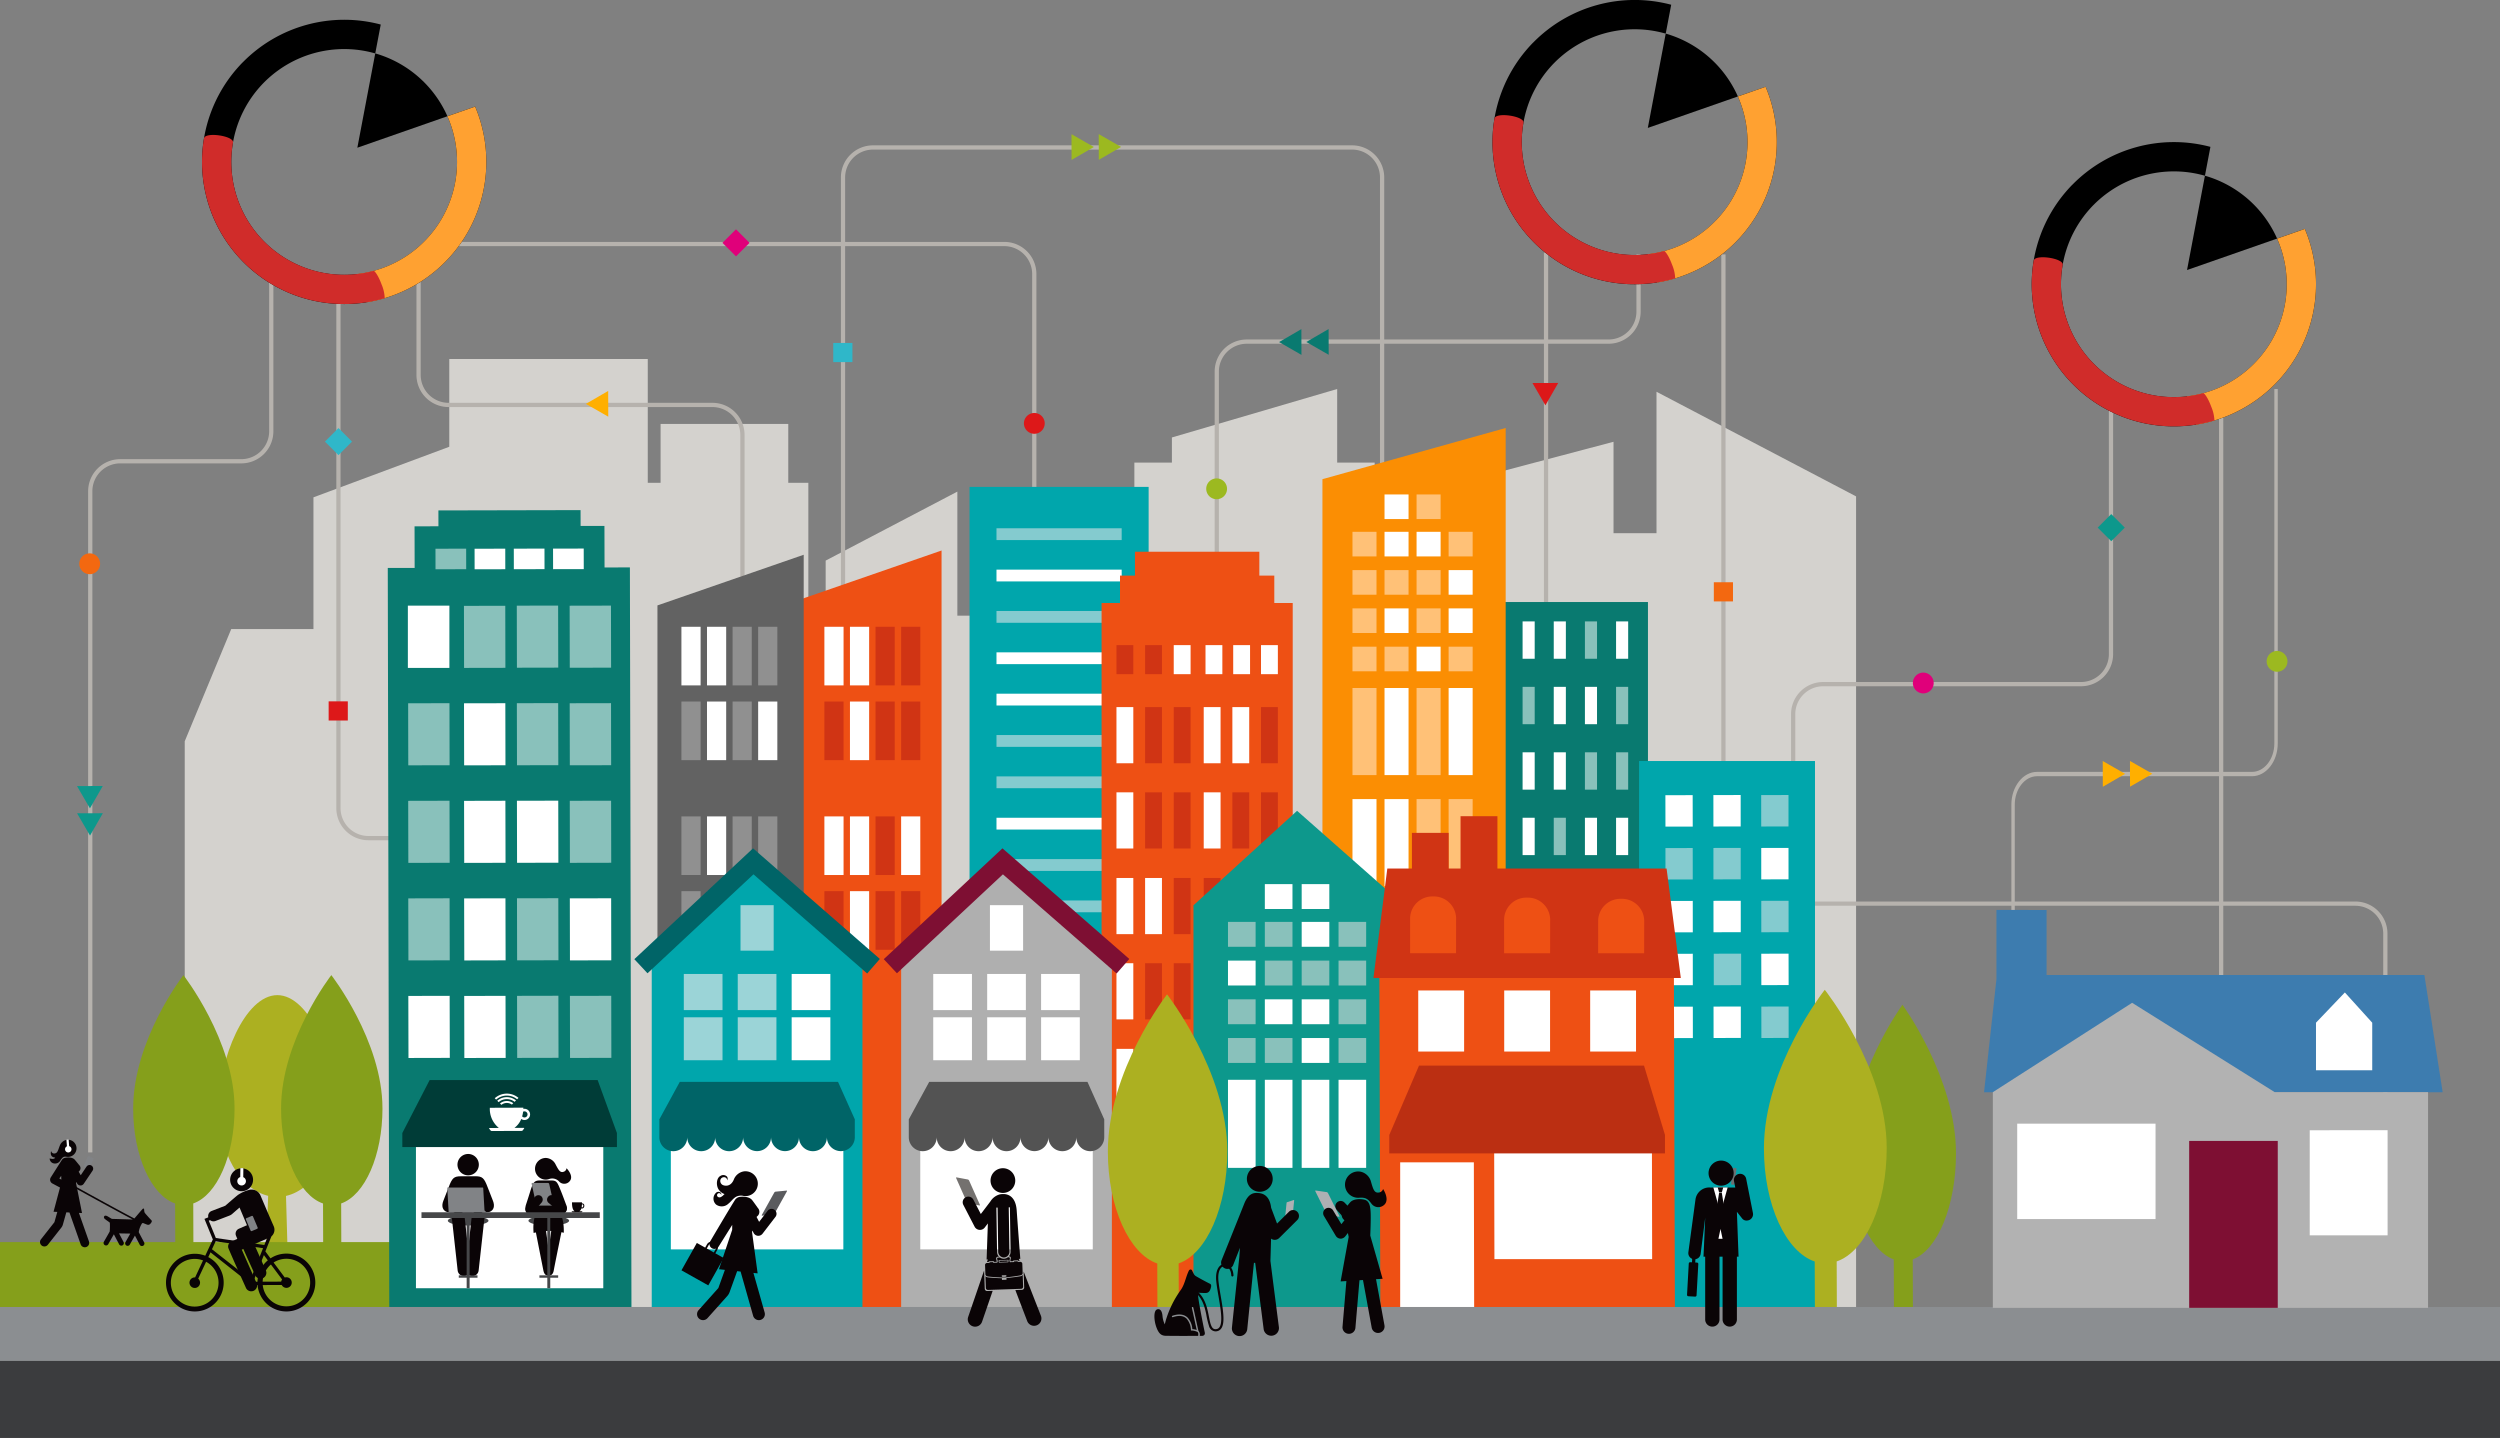 <svg xmlns="http://www.w3.org/2000/svg" width="774.632" height="445.549" viewBox="0 0 774.632 445.549"><rect x="0" y="0" width="774.632" height="445.549" fill="#808080" stroke="none"/><g id="Group_3583" data-name="Group 3583" transform="translate(-276 -1999.451)"><path id="Path_1805" data-name="Path 1805" d="M429.477,61.01v43.83H416.157V76.507L356.583,92.258V104.84H342.155V82.953H330.53v-22.8L279.319,75.171v7.782H267.691V347.882H491.313V93.424Z" transform="translate(359.796 2059.83)" fill="#d4d2ce"></path><path id="Path_1806" data-name="Path 1806" d="M282.992,132.613V94.165l-40.805,21.374v17.075h-5.364V91.435H230.6V73.2H191.037V91.435h-3.972V53.074h-61.5V80.268L83.477,95.935v40.82H58L43.591,171.529V349.237h282.3V132.613Z" transform="translate(289.646 2057.614)" fill="#d4d2ce"></path><path id="Path_1807" data-name="Path 1807" d="M422.659,191.781l0-32.324a9.953,9.953,0,0,1,9.927-9.923h79.947a8.644,8.644,0,0,0,8.6-8.608V64.66h1.317v76.266a9.948,9.948,0,0,1-9.92,9.923H432.583a8.65,8.65,0,0,0-8.612,8.608v32.324Z" transform="translate(408.305 2061.241)" fill="#b6b2ad"></path><path id="Path_1808" data-name="Path 1808" d="M474.648,318.307V193.458c0-5.593,3.579-10.157,7.957-10.16h66.627c3.792-.008,6.9-3.971,6.9-8.814V64.66h1.054V174.484c0,5.593-3.58,10.156-7.958,10.16H482.6c-3.79.008-6.9,3.971-6.9,8.814l0,124.849Z" transform="translate(424.58 2055.321)" fill="#b6b2ad"></path><rect id="Rectangle_760" data-name="Rectangle 760" width="1.312" height="247.727" transform="translate(963.575 2125.902)" fill="#b6b2ad"></rect><rect id="Rectangle_761" data-name="Rectangle 761" width="1.313" height="112.193" transform="translate(754.391 2077.714)" fill="#b6b2ad"></rect><path id="Path_1809" data-name="Path 1809" d="M286.636,139.7V64.681a9.95,9.95,0,0,1,9.923-9.924H408.716a8.646,8.646,0,0,0,8.607-8.607V28.39h1.316V46.15a9.951,9.951,0,0,1-9.923,9.923H296.559a8.651,8.651,0,0,0-8.61,8.608V139.7Z" transform="translate(365.727 2049.887)" fill="#b6b2ad"></path><rect id="Rectangle_762" data-name="Rectangle 762" width="1.313" height="182.082" transform="translate(809.35 2078.277)" fill="#b6b2ad"></rect><path id="Path_1810" data-name="Path 1810" d="M198.436,151.655V12.577a9.948,9.948,0,0,1,9.923-9.92H356.866a9.948,9.948,0,0,1,9.923,9.92v99.81h-1.314l0-99.81a8.652,8.652,0,0,0-8.611-8.608H208.359a8.647,8.647,0,0,0-8.608,8.608V151.655Z" transform="translate(338.117 2041.832)" fill="#b6b2ad"></path><path id="Path_1811" data-name="Path 1811" d="M287.759,124.576V35.362a8.653,8.653,0,0,0-8.608-8.608H102.419V25.442H279.15a9.943,9.943,0,0,1,9.92,9.92l0,89.214Z" transform="translate(308.061 2048.964)" fill="#b6b2ad"></path><path id="Path_1812" data-name="Path 1812" d="M198.624,143.412V82.246a8.651,8.651,0,0,0-8.608-8.61H108.2a9.948,9.948,0,0,1-9.921-9.921V34.96H99.59V63.715a8.652,8.652,0,0,0,8.607,8.61l81.819,0a9.95,9.95,0,0,1,9.923,9.924v61.166Z" transform="translate(306.764 2051.943)" fill="#b6b2ad"></path><path id="Path_1813" data-name="Path 1813" d="M20.8,304.573V99.7a9.946,9.946,0,0,1,9.923-9.919l37.559,0a8.649,8.649,0,0,0,8.608-8.607V34.959H78.2v46.21a9.945,9.945,0,0,1-9.921,9.92l-37.559,0A8.648,8.648,0,0,0,22.11,99.7l0,204.876Z" transform="translate(282.51 2051.943)" fill="#b6b2ad"></path><path id="Path_1814" data-name="Path 1814" d="M89.286,207.858a9.946,9.946,0,0,1-9.92-9.92V34.959h1.31l0,162.979a8.646,8.646,0,0,0,8.607,8.606l23.98,0v1.312Z" transform="translate(300.844 2051.943)" fill="#b6b2ad"></path><path id="Path_1815" data-name="Path 1815" d="M605.383,275.937V191.023a8.65,8.65,0,0,0-8.606-8.608H425.091V181.1H596.778a9.945,9.945,0,0,1,9.919,9.921l0,84.914Z" transform="translate(409.066 2097.69)" fill="#b6b2ad"></path><path id="Path_1816" data-name="Path 1816" d="M496.21,150.229l6.932,3.972-6.908,4.013Z" transform="translate(431.329 2085.026)" fill="#ffaf00"></path><path id="Path_1817" data-name="Path 1817" d="M502.634,150.21l6.931,3.972-6.908,4.011Z" transform="translate(433.34 2085.021)" fill="#ffaf00"></path><path id="Path_1818" data-name="Path 1818" d="M471.974,227.176l3.969-6.931,4.014,6.909Z" transform="translate(423.742 2109.943)" fill="#ee5014"></path><path id="Path_1819" data-name="Path 1819" d="M471.955,220.753l3.972-6.932,4.011,6.908Z" transform="translate(423.736 2107.933)" fill="#ee5014"></path><path id="Path_1820" data-name="Path 1820" d="M457.852,130.3a3.222,3.222,0,1,0-3.221,3.225,3.222,3.222,0,0,0,3.221-3.225" transform="translate(417.305 2080.778)" fill="#e0007a"></path><path id="Path_1821" data-name="Path 1821" d="M556.57,125.193a3.224,3.224,0,1,0-3.224,3.223,3.225,3.225,0,0,0,3.224-3.223" transform="translate(428.206 2079.181)" fill="#9cb920"></path><rect id="Rectangle_763" data-name="Rectangle 763" width="5.939" height="5.939" transform="translate(961.223 2305.866)" fill="#55bdbf"></rect><rect id="Rectangle_764" data-name="Rectangle 764" width="5.939" height="5.939" transform="translate(925.975 2162.941) rotate(-45)" fill="#0d988c"></rect><path id="Path_1822" data-name="Path 1822" d="M369.619,58.726l-3.972,6.933-4.011-6.909Z" transform="translate(389.203 2059.383)" fill="#dd1819"></path><path id="Path_1823" data-name="Path 1823" d="M315.2,53.987l-6.932-3.972L315.176,46Z" transform="translate(372.497 2055.4)" fill="#097a70"></path><path id="Path_1824" data-name="Path 1824" d="M308.774,54.006l-6.93-3.972,6.908-4.011Z" transform="translate(370.486 2055.407)" fill="#097a70"></path><rect id="Rectangle_765" data-name="Rectangle 765" width="5.938" height="5.939" transform="translate(807.035 2179.861)" fill="#f36810"></rect><path id="Path_1825" data-name="Path 1825" d="M291.095,84.476a3.223,3.223,0,1,0-3.222,3.223,3.224,3.224,0,0,0,3.222-3.223" transform="translate(365.104 2066.435)" fill="#9cb920"></path><rect id="Rectangle_766" data-name="Rectangle 766" width="5.939" height="5.939" transform="translate(534.187 2105.713)" fill="#2fb7c9"></rect><path id="Path_1826" data-name="Path 1826" d="M248.073,69.036a3.223,3.223,0,1,0-3.222,3.223,3.223,3.223,0,0,0,3.222-3.223" transform="translate(351.637 2061.602)" fill="#dd1819"></path><path id="Path_1827" data-name="Path 1827" d="M252.856.019l6.931,3.972L252.879,8Z" transform="translate(355.151 2041.006)" fill="#9cb920"></path><path id="Path_1828" data-name="Path 1828" d="M259.279,0l6.931,3.972L259.3,7.983Z" transform="translate(357.162 2041)" fill="#9cb920"></path><rect id="Rectangle_767" data-name="Rectangle 767" width="5.939" height="5.939" transform="translate(499.852 2074.697) rotate(-45)" fill="#e0007a"></rect><path id="Path_1829" data-name="Path 1829" d="M26.154,153.839l-3.972,6.932-4.013-6.909Z" transform="translate(281.688 2089.156)" fill="#0d988c"></path><path id="Path_1830" data-name="Path 1830" d="M26.172,160.263,22.2,167.194l-4.011-6.909Z" transform="translate(281.693 2091.167)" fill="#0d988c"></path><path id="Path_1831" data-name="Path 1831" d="M25.158,102.165a3.223,3.223,0,1,0-3.222,3.223,3.224,3.224,0,0,0,3.222-3.223" transform="translate(281.857 2071.972)" fill="#f36810"></path><path id="Path_1832" data-name="Path 1832" d="M145.192,68.592l-6.932-3.971,6.909-4.014Z" transform="translate(319.279 2059.972)" fill="#ffaf00"></path><rect id="Rectangle_768" data-name="Rectangle 768" width="5.939" height="5.939" transform="translate(377.83 2216.767)" fill="#dd1819"></rect><rect id="Rectangle_769" data-name="Rectangle 769" width="5.939" height="5.939" transform="matrix(0.707, -0.707, 0.707, 0.707, 376.679, 2136.283)" fill="#2fb7c9"></rect><rect id="Rectangle_770" data-name="Rectangle 770" width="44.974" height="221.908" transform="translate(741.65 2185.991)" fill="#097a70"></rect><rect id="Rectangle_771" data-name="Rectangle 771" width="3.751" height="11.576" transform="translate(747.777 2293.394)" fill="#89c1bb"></rect><rect id="Rectangle_772" data-name="Rectangle 772" width="3.751" height="11.57" transform="translate(747.777 2273.115)" fill="#89c1bb"></rect><rect id="Rectangle_773" data-name="Rectangle 773" width="3.751" height="11.573" transform="translate(747.777 2252.834)" fill="#fff"></rect><rect id="Rectangle_774" data-name="Rectangle 774" width="3.751" height="11.572" transform="translate(747.777 2232.553)" fill="#fff"></rect><rect id="Rectangle_775" data-name="Rectangle 775" width="3.751" height="11.572" transform="translate(747.777 2212.274)" fill="#89c1bb"></rect><rect id="Rectangle_776" data-name="Rectangle 776" width="3.751" height="11.573" transform="translate(747.777 2191.996)" fill="#fff"></rect><rect id="Rectangle_777" data-name="Rectangle 777" width="3.753" height="11.576" transform="translate(757.434 2293.394)" fill="#fff"></rect><rect id="Rectangle_778" data-name="Rectangle 778" width="3.753" height="11.57" transform="translate(757.434 2273.115)" fill="#89c1bb"></rect><rect id="Rectangle_779" data-name="Rectangle 779" width="3.753" height="11.573" transform="translate(757.434 2252.834)" fill="#89c1bb"></rect><rect id="Rectangle_780" data-name="Rectangle 780" width="3.753" height="11.572" transform="translate(757.434 2232.553)" fill="#fff"></rect><rect id="Rectangle_781" data-name="Rectangle 781" width="3.753" height="11.572" transform="translate(757.434 2212.274)" fill="#fff"></rect><rect id="Rectangle_782" data-name="Rectangle 782" width="3.753" height="11.573" transform="translate(757.434 2191.996)" fill="#fff"></rect><rect id="Rectangle_783" data-name="Rectangle 783" width="3.751" height="11.576" transform="translate(767.09 2293.394)" fill="#fff"></rect><rect id="Rectangle_784" data-name="Rectangle 784" width="3.751" height="11.57" transform="translate(767.09 2273.115)" fill="#fff"></rect><rect id="Rectangle_785" data-name="Rectangle 785" width="3.751" height="11.573" transform="translate(767.09 2252.834)" fill="#fff"></rect><rect id="Rectangle_786" data-name="Rectangle 786" width="3.751" height="11.572" transform="translate(767.09 2232.553)" fill="#89c1bb"></rect><rect id="Rectangle_787" data-name="Rectangle 787" width="3.751" height="11.572" transform="translate(767.09 2212.274)" fill="#fff"></rect><rect id="Rectangle_788" data-name="Rectangle 788" width="3.751" height="11.573" transform="translate(767.09 2191.996)" fill="#89c1bb"></rect><rect id="Rectangle_789" data-name="Rectangle 789" width="3.751" height="11.576" transform="translate(776.744 2293.394)" fill="#89c1bb"></rect><rect id="Rectangle_790" data-name="Rectangle 790" width="3.751" height="11.57" transform="translate(776.744 2273.115)" fill="#89c1bb"></rect><rect id="Rectangle_791" data-name="Rectangle 791" width="3.751" height="11.573" transform="translate(776.744 2252.834)" fill="#fff"></rect><rect id="Rectangle_792" data-name="Rectangle 792" width="3.751" height="11.572" transform="translate(776.744 2232.553)" fill="#89c1bb"></rect><rect id="Rectangle_793" data-name="Rectangle 793" width="3.751" height="11.572" transform="translate(776.744 2212.274)" fill="#89c1bb"></rect><rect id="Rectangle_794" data-name="Rectangle 794" width="3.751" height="11.573" transform="translate(776.744 2191.996)" fill="#fff"></rect><path id="Path_1833" data-name="Path 1833" d="M312.072,85.212V345.188h56.779V69.356Z" transform="translate(373.688 2062.71)" fill="#fb8e03"></path><rect id="Rectangle_795" data-name="Rectangle 795" width="7.446" height="26.988" transform="translate(695.066 2212.63)" fill="#ffc177"></rect><rect id="Rectangle_796" data-name="Rectangle 796" width="7.446" height="7.629" transform="translate(695.066 2199.827)" fill="#ffc177"></rect><rect id="Rectangle_797" data-name="Rectangle 797" width="7.446" height="7.63" transform="translate(695.066 2187.961)" fill="#ffc177"></rect><rect id="Rectangle_798" data-name="Rectangle 798" width="7.446" height="7.626" transform="translate(695.066 2176.099)" fill="#ffc177"></rect><rect id="Rectangle_799" data-name="Rectangle 799" width="7.446" height="7.627" transform="translate(695.066 2164.233)" fill="#ffc177"></rect><rect id="Rectangle_800" data-name="Rectangle 800" width="7.446" height="26.988" transform="translate(704.999 2212.63)" fill="#fff"></rect><rect id="Rectangle_801" data-name="Rectangle 801" width="7.446" height="7.629" transform="translate(704.999 2199.827)" fill="#ffc177"></rect><rect id="Rectangle_802" data-name="Rectangle 802" width="7.446" height="7.63" transform="translate(704.999 2187.961)" fill="#fff"></rect><rect id="Rectangle_803" data-name="Rectangle 803" width="7.446" height="7.626" transform="translate(704.999 2176.099)" fill="#ffc177"></rect><rect id="Rectangle_804" data-name="Rectangle 804" width="7.446" height="7.627" transform="translate(704.999 2164.233)" fill="#fff"></rect><rect id="Rectangle_805" data-name="Rectangle 805" width="7.446" height="7.626" transform="translate(704.999 2152.657)" fill="#fff"></rect><rect id="Rectangle_806" data-name="Rectangle 806" width="7.446" height="26.988" transform="translate(714.928 2212.63)" fill="#ffc177"></rect><rect id="Rectangle_807" data-name="Rectangle 807" width="7.446" height="7.629" transform="translate(714.928 2199.827)" fill="#fff"></rect><rect id="Rectangle_808" data-name="Rectangle 808" width="7.446" height="7.63" transform="translate(714.928 2187.961)" fill="#ffc177"></rect><rect id="Rectangle_809" data-name="Rectangle 809" width="7.446" height="7.626" transform="translate(714.928 2176.099)" fill="#ffc177"></rect><rect id="Rectangle_810" data-name="Rectangle 810" width="7.446" height="7.627" transform="translate(714.928 2164.233)" fill="#fff"></rect><rect id="Rectangle_811" data-name="Rectangle 811" width="7.446" height="7.626" transform="translate(714.928 2152.657)" fill="#ffc177"></rect><rect id="Rectangle_812" data-name="Rectangle 812" width="7.445" height="26.988" transform="translate(724.858 2212.63)" fill="#fff"></rect><rect id="Rectangle_813" data-name="Rectangle 813" width="7.446" height="26.989" transform="translate(695.066 2247.05)" fill="#fff"></rect><rect id="Rectangle_814" data-name="Rectangle 814" width="7.446" height="26.989" transform="translate(704.999 2247.05)" fill="#fff"></rect><rect id="Rectangle_815" data-name="Rectangle 815" width="7.446" height="26.989" transform="translate(714.928 2247.05)" fill="#ffc177"></rect><rect id="Rectangle_816" data-name="Rectangle 816" width="7.445" height="26.989" transform="translate(724.858 2247.05)" fill="#ffc177"></rect><rect id="Rectangle_817" data-name="Rectangle 817" width="7.445" height="7.629" transform="translate(724.858 2199.827)" fill="#ffc177"></rect><rect id="Rectangle_818" data-name="Rectangle 818" width="7.445" height="7.63" transform="translate(724.858 2187.961)" fill="#fff"></rect><rect id="Rectangle_819" data-name="Rectangle 819" width="7.445" height="7.626" transform="translate(724.858 2176.099)" fill="#fff"></rect><rect id="Rectangle_820" data-name="Rectangle 820" width="7.445" height="7.627" transform="translate(724.858 2164.233)" fill="#ffc177"></rect><rect id="Rectangle_821" data-name="Rectangle 821" width="55.49" height="257.584" transform="translate(576.416 2150.315)" fill="#00a6ac"></rect><rect id="Rectangle_822" data-name="Rectangle 822" width="38.79" height="3.653" transform="translate(584.765 2342.534)" fill="#84cbcf"></rect><rect id="Rectangle_823" data-name="Rectangle 823" width="38.79" height="3.658" transform="translate(584.765 2329.716)" fill="#84cbcf"></rect><rect id="Rectangle_824" data-name="Rectangle 824" width="38.79" height="3.654" transform="translate(584.765 2316.906)" fill="#84cbcf"></rect><rect id="Rectangle_825" data-name="Rectangle 825" width="38.79" height="3.658" transform="translate(584.765 2304.091)" fill="#84cbcf"></rect><rect id="Rectangle_826" data-name="Rectangle 826" width="38.79" height="3.653" transform="translate(584.765 2291.278)" fill="#84cbcf"></rect><rect id="Rectangle_827" data-name="Rectangle 827" width="38.79" height="3.655" transform="translate(584.765 2278.462)" fill="#84cbcf"></rect><rect id="Rectangle_828" data-name="Rectangle 828" width="38.79" height="3.658" transform="translate(584.765 2265.649)" fill="#84cbcf"></rect><rect id="Rectangle_829" data-name="Rectangle 829" width="38.79" height="3.653" transform="translate(584.765 2252.837)" fill="#fff"></rect><rect id="Rectangle_830" data-name="Rectangle 830" width="38.79" height="3.658" transform="translate(584.765 2240.02)" fill="#84cbcf"></rect><rect id="Rectangle_831" data-name="Rectangle 831" width="38.79" height="3.658" transform="translate(584.765 2227.206)" fill="#84cbcf"></rect><rect id="Rectangle_832" data-name="Rectangle 832" width="38.79" height="3.657" transform="translate(584.765 2214.394)" fill="#fff"></rect><rect id="Rectangle_833" data-name="Rectangle 833" width="38.79" height="3.654" transform="translate(584.765 2201.581)" fill="#fff"></rect><rect id="Rectangle_834" data-name="Rectangle 834" width="38.79" height="3.659" transform="translate(584.765 2188.765)" fill="#84cbcf"></rect><rect id="Rectangle_835" data-name="Rectangle 835" width="38.79" height="3.653" transform="translate(584.765 2175.953)" fill="#fff"></rect><rect id="Rectangle_836" data-name="Rectangle 836" width="38.79" height="3.657" transform="translate(584.765 2163.138)" fill="#84cbcf"></rect><path id="Path_1834" data-name="Path 1834" d="M313.471,114.437v-8.493h-4.636V98.559H270.3v7.386h-4.638v8.493h-5.708V336.047H319.18V114.437Z" transform="translate(357.375 2071.852)" fill="#ee5014"></path><rect id="Rectangle_837" data-name="Rectangle 837" width="5.222" height="17.402" transform="translate(621.938 2244.958)" fill="#fff"></rect><rect id="Rectangle_838" data-name="Rectangle 838" width="5.222" height="17.402" transform="translate(621.938 2218.547)" fill="#fff"></rect><rect id="Rectangle_839" data-name="Rectangle 839" width="5.223" height="9.001" transform="translate(621.938 2199.344)" fill="#d03414"></rect><rect id="Rectangle_840" data-name="Rectangle 840" width="5.222" height="17.402" transform="translate(630.813 2244.958)" fill="#d03414"></rect><rect id="Rectangle_841" data-name="Rectangle 841" width="5.222" height="17.402" transform="translate(630.813 2218.547)" fill="#d03414"></rect><rect id="Rectangle_842" data-name="Rectangle 842" width="5.223" height="9.001" transform="translate(630.813 2199.344)" fill="#d03414"></rect><rect id="Rectangle_843" data-name="Rectangle 843" width="5.219" height="17.402" transform="translate(639.688 2244.958)" fill="#d03414"></rect><rect id="Rectangle_844" data-name="Rectangle 844" width="5.219" height="17.402" transform="translate(639.688 2218.547)" fill="#d03414"></rect><rect id="Rectangle_845" data-name="Rectangle 845" width="5.223" height="9.001" transform="translate(639.685 2199.344)" fill="#fff"></rect><rect id="Rectangle_846" data-name="Rectangle 846" width="5.221" height="17.402" transform="translate(648.976 2244.958)" fill="#fff"></rect><rect id="Rectangle_847" data-name="Rectangle 847" width="5.221" height="17.402" transform="translate(648.976 2218.547)" fill="#fff"></rect><rect id="Rectangle_848" data-name="Rectangle 848" width="5.222" height="9.001" transform="translate(649.529 2199.344)" fill="#fff"></rect><rect id="Rectangle_849" data-name="Rectangle 849" width="5.222" height="17.402" transform="translate(657.854 2244.958)" fill="#d03414"></rect><rect id="Rectangle_850" data-name="Rectangle 850" width="5.222" height="17.402" transform="translate(657.854 2218.547)" fill="#fff"></rect><rect id="Rectangle_851" data-name="Rectangle 851" width="5.222" height="9.001" transform="translate(658.111 2199.344)" fill="#fff"></rect><rect id="Rectangle_852" data-name="Rectangle 852" width="5.222" height="17.402" transform="translate(666.727 2244.958)" fill="#d03414"></rect><rect id="Rectangle_853" data-name="Rectangle 853" width="5.222" height="17.402" transform="translate(666.727 2218.547)" fill="#d03414"></rect><rect id="Rectangle_854" data-name="Rectangle 854" width="5.222" height="17.402" transform="translate(621.938 2297.908)" fill="#fff"></rect><rect id="Rectangle_855" data-name="Rectangle 855" width="5.222" height="17.402" transform="translate(621.938 2271.496)" fill="#fff"></rect><rect id="Rectangle_856" data-name="Rectangle 856" width="5.222" height="17.402" transform="translate(630.813 2297.908)" fill="#d03414"></rect><rect id="Rectangle_857" data-name="Rectangle 857" width="5.222" height="17.402" transform="translate(630.813 2271.496)" fill="#fff"></rect><rect id="Rectangle_858" data-name="Rectangle 858" width="5.219" height="17.402" transform="translate(639.688 2297.908)" fill="#d03414"></rect><rect id="Rectangle_859" data-name="Rectangle 859" width="5.219" height="17.402" transform="translate(639.688 2271.496)" fill="#d03414"></rect><rect id="Rectangle_860" data-name="Rectangle 860" width="5.221" height="17.402" transform="translate(648.976 2297.908)" fill="#fff"></rect><rect id="Rectangle_861" data-name="Rectangle 861" width="5.221" height="17.402" transform="translate(648.976 2271.496)" fill="#d03414"></rect><rect id="Rectangle_862" data-name="Rectangle 862" width="5.222" height="17.402" transform="translate(657.854 2297.908)" fill="#fff"></rect><rect id="Rectangle_863" data-name="Rectangle 863" width="5.222" height="17.402" transform="translate(657.854 2271.496)" fill="#fff"></rect><rect id="Rectangle_864" data-name="Rectangle 864" width="5.222" height="17.402" transform="translate(666.727 2297.908)" fill="#fff"></rect><rect id="Rectangle_865" data-name="Rectangle 865" width="5.222" height="17.402" transform="translate(666.727 2271.496)" fill="#fff"></rect><rect id="Rectangle_866" data-name="Rectangle 866" width="5.222" height="17.402" transform="translate(621.938 2350.857)" fill="#fff"></rect><rect id="Rectangle_867" data-name="Rectangle 867" width="5.222" height="17.403" transform="translate(621.938 2324.444)" fill="#fff"></rect><rect id="Rectangle_868" data-name="Rectangle 868" width="5.222" height="17.402" transform="translate(630.813 2350.857)" fill="#fff"></rect><rect id="Rectangle_869" data-name="Rectangle 869" width="5.222" height="17.403" transform="translate(630.813 2324.444)" fill="#d03414"></rect><rect id="Rectangle_870" data-name="Rectangle 870" width="5.219" height="17.402" transform="translate(639.688 2350.857)" fill="#fff"></rect><rect id="Rectangle_871" data-name="Rectangle 871" width="5.219" height="17.403" transform="translate(639.688 2324.444)" fill="#fff"></rect><rect id="Rectangle_872" data-name="Rectangle 872" width="5.221" height="17.402" transform="translate(648.976 2350.857)" fill="#fff"></rect><rect id="Rectangle_873" data-name="Rectangle 873" width="5.221" height="17.403" transform="translate(648.976 2324.444)" fill="#d03414"></rect><rect id="Rectangle_874" data-name="Rectangle 874" width="5.222" height="17.402" transform="translate(657.854 2350.857)" fill="#fff"></rect><rect id="Rectangle_875" data-name="Rectangle 875" width="5.222" height="17.403" transform="translate(657.854 2324.444)" fill="#fff"></rect><rect id="Rectangle_876" data-name="Rectangle 876" width="5.222" height="17.402" transform="translate(666.727 2350.857)" fill="#fff"></rect><rect id="Rectangle_877" data-name="Rectangle 877" width="5.222" height="17.403" transform="translate(666.727 2324.444)" fill="#fff"></rect><rect id="Rectangle_878" data-name="Rectangle 878" width="5.222" height="9.001" transform="translate(666.727 2199.344)" fill="#fff"></rect><rect id="Rectangle_879" data-name="Rectangle 879" width="54.507" height="172.641" transform="translate(783.87 2235.258)" fill="#00a6ac"></rect><rect id="Rectangle_880" data-name="Rectangle 880" width="8.452" height="9.737" transform="matrix(1, -0.002, 0.002, 1, 792.026, 2245.848)" fill="#fff"></rect><path id="Path_1835" data-name="Path 1835" d="M393.017,168.5l8.452-.025.008,9.737-8.452.022Z" transform="translate(399.026 2093.737)" fill="#84cbcf"></path><path id="Path_1836" data-name="Path 1836" d="M393.024,180.975l8.456-.022.01,9.735-8.46.021Z" transform="translate(399.029 2097.644)" fill="#fff"></path><path id="Path_1837" data-name="Path 1837" d="M393.032,193.456l8.456-.028.005,9.735-8.449.021Z" transform="translate(399.031 2101.549)" fill="#fff"></path><path id="Path_1838" data-name="Path 1838" d="M393.052,215.663l-.008-9.733,8.452-.022.01,9.732Z" transform="translate(399.035 2105.455)" fill="#fff"></path><path id="Path_1839" data-name="Path 1839" d="M404.328,155.991l8.457-.025.005,9.736-8.452.025Z" transform="translate(402.567 2089.822)" fill="#fff"></path><path id="Path_1840" data-name="Path 1840" d="M404.339,168.467l8.451-.018.007,9.735-8.452.018Z" transform="translate(402.57 2093.729)" fill="#84cbcf"></path><path id="Path_1841" data-name="Path 1841" d="M404.349,180.942l8.455-.016.005,9.727-8.452.025Z" transform="translate(402.574 2097.636)" fill="#fff"></path><path id="Path_1842" data-name="Path 1842" d="M404.38,215.631l-.016-9.731,8.456-.025.005,9.739Z" transform="translate(402.578 2105.445)" fill="#fff"></path><path id="Path_1843" data-name="Path 1843" d="M404.426,203.183l-.009-9.76,8.48-.024,0,9.76Z" transform="translate(402.595 2101.54)" fill="#84cbcf"></path><path id="Path_1844" data-name="Path 1844" d="M415.609,155.991l8.46-.025,0,9.736-8.451.025Z" transform="translate(406.099 2089.822)" fill="#84cbcf"></path><path id="Path_1845" data-name="Path 1845" d="M415.623,168.467l8.448-.018.007,9.735-8.452.018Z" transform="translate(406.103 2093.729)" fill="#fff"></path><path id="Path_1846" data-name="Path 1846" d="M424.086,180.926l.008,9.727-8.456.025-.007-9.736Z" transform="translate(406.105 2097.636)" fill="#84cbcf"></path><rect id="Rectangle_881" data-name="Rectangle 881" width="8.457" height="9.735" transform="translate(821.734 2294.964) rotate(-0.133)" fill="#fff"></rect><path id="Path_1847" data-name="Path 1847" d="M415.661,215.631l-.016-9.731,8.456-.025.005,9.739Z" transform="translate(406.11 2105.445)" fill="#84cbcf"></path><path id="Path_1848" data-name="Path 1848" d="M313.74,159.693l-32.1,29.278V316.91h65.28V188.971Z" transform="translate(364.161 2090.989)" fill="#0d988c"></path><rect id="Rectangle_882" data-name="Rectangle 882" width="8.561" height="27.287" transform="translate(656.495 2334.03)" fill="#fff"></rect><rect id="Rectangle_883" data-name="Rectangle 883" width="8.561" height="7.714" transform="translate(656.495 2321.087)" fill="#89c1bb"></rect><rect id="Rectangle_884" data-name="Rectangle 884" width="8.561" height="7.714" transform="translate(656.495 2309.092)" fill="#89c1bb"></rect><rect id="Rectangle_885" data-name="Rectangle 885" width="8.561" height="7.711" transform="translate(656.495 2297.096)" fill="#fff"></rect><rect id="Rectangle_886" data-name="Rectangle 886" width="8.561" height="7.71" transform="translate(656.495 2285.103)" fill="#89c1bb"></rect><rect id="Rectangle_887" data-name="Rectangle 887" width="8.564" height="27.287" transform="translate(667.912 2334.03)" fill="#fff"></rect><rect id="Rectangle_888" data-name="Rectangle 888" width="8.564" height="7.714" transform="translate(667.912 2321.087)" fill="#89c1bb"></rect><rect id="Rectangle_889" data-name="Rectangle 889" width="8.564" height="7.714" transform="translate(667.912 2309.092)" fill="#fff"></rect><rect id="Rectangle_890" data-name="Rectangle 890" width="8.564" height="7.711" transform="translate(667.912 2297.096)" fill="#89c1bb"></rect><rect id="Rectangle_891" data-name="Rectangle 891" width="8.564" height="7.71" transform="translate(667.912 2285.103)" fill="#89c1bb"></rect><rect id="Rectangle_892" data-name="Rectangle 892" width="8.564" height="7.71" transform="translate(667.912 2273.397)" fill="#fff"></rect><rect id="Rectangle_893" data-name="Rectangle 893" width="8.562" height="27.287" transform="translate(679.33 2334.03)" fill="#fff"></rect><rect id="Rectangle_894" data-name="Rectangle 894" width="8.562" height="7.714" transform="translate(679.33 2321.087)" fill="#fff"></rect><rect id="Rectangle_895" data-name="Rectangle 895" width="8.562" height="7.714" transform="translate(679.33 2309.092)" fill="#fff"></rect><rect id="Rectangle_896" data-name="Rectangle 896" width="8.562" height="7.711" transform="translate(679.33 2297.096)" fill="#89c1bb"></rect><rect id="Rectangle_897" data-name="Rectangle 897" width="8.562" height="7.71" transform="translate(679.33 2285.103)" fill="#fff"></rect><rect id="Rectangle_898" data-name="Rectangle 898" width="8.562" height="7.71" transform="translate(679.33 2273.397)" fill="#fff"></rect><rect id="Rectangle_899" data-name="Rectangle 899" width="8.558" height="27.287" transform="translate(690.75 2334.03)" fill="#fff"></rect><rect id="Rectangle_900" data-name="Rectangle 900" width="8.558" height="7.714" transform="translate(690.75 2321.087)" fill="#89c1bb"></rect><rect id="Rectangle_901" data-name="Rectangle 901" width="8.558" height="7.714" transform="translate(690.75 2309.092)" fill="#89c1bb"></rect><rect id="Rectangle_902" data-name="Rectangle 902" width="8.558" height="7.711" transform="translate(690.75 2297.096)" fill="#89c1bb"></rect><rect id="Rectangle_903" data-name="Rectangle 903" width="8.558" height="7.71" transform="translate(690.75 2285.103)" fill="#89c1bb"></rect><path id="Path_1849" data-name="Path 1849" d="M417.085,304.881H325.82l-.316-106.5,91.266-.272Z" transform="translate(377.893 2103.016)" fill="#ee5014"></path><path id="Path_1850" data-name="Path 1850" d="M401.481,239.56,352.6,239.7l.076,33.9h48.872Z" transform="translate(386.375 2115.989)" fill="#fff"></path><path id="Path_1851" data-name="Path 1851" d="M353.246,242.651H330.417v48.288h22.932Z" transform="translate(379.431 2116.958)" fill="#fff"></path><rect id="Rectangle_904" data-name="Rectangle 904" width="14.214" height="18.925" transform="translate(715.445 2306.349)" fill="#fff"></rect><rect id="Rectangle_905" data-name="Rectangle 905" width="14.207" height="18.925" transform="translate(742.084 2306.349)" fill="#fff"></rect><rect id="Rectangle_906" data-name="Rectangle 906" width="14.208" height="18.925" transform="translate(768.719 2306.349)" fill="#fff"></rect><path id="Path_1852" data-name="Path 1852" d="M413.277,241.313l-6.5-21.492H337.06l-9.215,21.492v5.713h85.432Z" transform="translate(378.625 2109.811)" fill="#bb2f12"></path><path id="Path_1853" data-name="Path 1853" d="M414.939,177.183H362.525v-16.22H351.1v16.22h-3.683V166.127H336.031v11.056h-7.623l-4.3,33.922h95.243Z" transform="translate(377.456 2091.387)" fill="#d03414"></path><path id="Path_1854" data-name="Path 1854" d="M339.9,179.9a6.9,6.9,0,0,0-7.139,6.64l0,10.956H347l.016-10.947A6.906,6.906,0,0,0,339.9,179.9" transform="translate(380.162 2097.316)" fill="#ee5014"></path><path id="Path_1855" data-name="Path 1855" d="M362.08,180.183a6.9,6.9,0,0,0-7.132,6.643l-.007,10.59H369.2l.014-10.583a6.907,6.907,0,0,0-7.13-6.649" transform="translate(387.107 2097.403)" fill="#ee5014"></path><path id="Path_1856" data-name="Path 1856" d="M384.282,180.462a6.9,6.9,0,0,0-7.138,6.639l-.009,10.227h14.254l.016-10.217a6.9,6.9,0,0,0-7.123-6.649" transform="translate(394.055 2097.49)" fill="#ee5014"></path><path id="Path_1857" data-name="Path 1857" d="M187.679,113.961V336.139h45.315V98.264Z" transform="translate(334.75 2071.76)" fill="#ee5014"></path><rect id="Rectangle_907" data-name="Rectangle 907" width="5.941" height="18.162" transform="translate(531.438 2193.661)" fill="#fff"></rect><rect id="Rectangle_908" data-name="Rectangle 908" width="5.944" height="18.162" transform="translate(539.362 2193.661)" fill="#fff"></rect><rect id="Rectangle_909" data-name="Rectangle 909" width="5.944" height="18.162" transform="translate(547.289 2193.661)" fill="#d03414"></rect><rect id="Rectangle_910" data-name="Rectangle 910" width="5.94" height="18.162" transform="translate(555.216 2193.661)" fill="#d03414"></rect><rect id="Rectangle_911" data-name="Rectangle 911" width="5.941" height="18.162" transform="translate(531.438 2216.825)" fill="#d03414"></rect><rect id="Rectangle_912" data-name="Rectangle 912" width="5.944" height="18.162" transform="translate(539.362 2216.825)" fill="#fff"></rect><rect id="Rectangle_913" data-name="Rectangle 913" width="5.944" height="18.162" transform="translate(547.289 2216.825)" fill="#d03414"></rect><rect id="Rectangle_914" data-name="Rectangle 914" width="5.94" height="18.162" transform="translate(555.216 2216.825)" fill="#d03414"></rect><rect id="Rectangle_915" data-name="Rectangle 915" width="5.941" height="18.162" transform="translate(531.438 2252.415)" fill="#fff"></rect><rect id="Rectangle_916" data-name="Rectangle 916" width="5.944" height="18.162" transform="translate(539.362 2252.415)" fill="#fff"></rect><rect id="Rectangle_917" data-name="Rectangle 917" width="5.944" height="18.162" transform="translate(547.289 2252.415)" fill="#d03414"></rect><rect id="Rectangle_918" data-name="Rectangle 918" width="5.94" height="18.162" transform="translate(555.216 2252.415)" fill="#fff"></rect><rect id="Rectangle_919" data-name="Rectangle 919" width="5.941" height="18.163" transform="translate(531.438 2275.578)" fill="#d03414"></rect><rect id="Rectangle_920" data-name="Rectangle 920" width="5.944" height="18.163" transform="translate(539.362 2275.578)" fill="#fff"></rect><rect id="Rectangle_921" data-name="Rectangle 921" width="5.944" height="18.163" transform="translate(547.289 2275.578)" fill="#d03414"></rect><rect id="Rectangle_922" data-name="Rectangle 922" width="5.94" height="18.163" transform="translate(555.216 2275.578)" fill="#d03414"></rect><path id="Path_1858" data-name="Path 1858" d="M155.146,114.965v220.86h45.318V99.268Z" transform="translate(324.565 2072.074)" fill="#626262"></path><rect id="Rectangle_923" data-name="Rectangle 923" width="5.944" height="18.162" transform="translate(487.141 2193.661)" fill="#fff"></rect><rect id="Rectangle_924" data-name="Rectangle 924" width="5.943" height="18.162" transform="translate(495.066 2193.661)" fill="#fff"></rect><rect id="Rectangle_925" data-name="Rectangle 925" width="5.943" height="18.162" transform="translate(502.992 2193.661)" fill="#909090"></rect><rect id="Rectangle_926" data-name="Rectangle 926" width="5.943" height="18.162" transform="translate(510.917 2193.661)" fill="#909090"></rect><rect id="Rectangle_927" data-name="Rectangle 927" width="5.944" height="18.162" transform="translate(487.141 2216.825)" fill="#909090"></rect><rect id="Rectangle_928" data-name="Rectangle 928" width="5.943" height="18.162" transform="translate(495.066 2216.825)" fill="#fff"></rect><rect id="Rectangle_929" data-name="Rectangle 929" width="5.943" height="18.162" transform="translate(502.992 2216.825)" fill="#909090"></rect><rect id="Rectangle_930" data-name="Rectangle 930" width="5.943" height="18.162" transform="translate(510.917 2216.825)" fill="#fff"></rect><rect id="Rectangle_931" data-name="Rectangle 931" width="5.944" height="18.162" transform="translate(487.141 2252.415)" fill="#909090"></rect><rect id="Rectangle_932" data-name="Rectangle 932" width="5.943" height="18.162" transform="translate(495.066 2252.415)" fill="#fff"></rect><rect id="Rectangle_933" data-name="Rectangle 933" width="5.943" height="18.162" transform="translate(502.992 2252.415)" fill="#909090"></rect><rect id="Rectangle_934" data-name="Rectangle 934" width="5.943" height="18.162" transform="translate(510.917 2252.415)" fill="#909090"></rect><rect id="Rectangle_935" data-name="Rectangle 935" width="5.944" height="18.163" transform="translate(487.141 2275.578)" fill="#909090"></rect><rect id="Rectangle_936" data-name="Rectangle 936" width="5.943" height="18.163" transform="translate(495.066 2275.578)" fill="#f18e9c"></rect><rect id="Rectangle_937" data-name="Rectangle 937" width="5.943" height="18.163" transform="translate(502.992 2275.578)" fill="#f18e9c"></rect><rect id="Rectangle_938" data-name="Rectangle 938" width="5.943" height="18.163" transform="translate(510.917 2275.578)" fill="#f18e9c"></rect><path id="Path_1859" data-name="Path 1859" d="M219.09,203.922l-33.872-29.789L153.8,203.922V312.269H219.09Z" transform="translate(324.143 2095.509)" fill="#00a6ac"></path><rect id="Rectangle_939" data-name="Rectangle 939" width="10.278" height="14.095" transform="translate(505.447 2279.92)" fill="#9bd4d7"></rect><rect id="Rectangle_940" data-name="Rectangle 940" width="11.988" height="11.196" transform="translate(504.592 2301.235)" fill="#9bd4d7"></rect><rect id="Rectangle_941" data-name="Rectangle 941" width="11.991" height="11.196" transform="translate(487.88 2301.235)" fill="#9bd4d7"></rect><rect id="Rectangle_942" data-name="Rectangle 942" width="11.993" height="11.196" transform="translate(521.298 2301.235)" fill="#fff"></rect><rect id="Rectangle_943" data-name="Rectangle 943" width="11.988" height="13.306" transform="translate(504.591 2314.662)" fill="#9bd4d7"></rect><rect id="Rectangle_944" data-name="Rectangle 944" width="11.991" height="13.306" transform="translate(487.881 2314.662)" fill="#9bd4d7"></rect><rect id="Rectangle_945" data-name="Rectangle 945" width="11.993" height="13.306" transform="translate(521.298 2314.662)" fill="#fff"></rect><rect id="Rectangle_946" data-name="Rectangle 946" width="53.451" height="37.576" transform="translate(483.861 2349.003)" fill="#fff"></rect><path id="Path_1860" data-name="Path 1860" d="M216.157,235.268l-5.2-11.61H161.925l-6.326,11.61v5.643a4.32,4.32,0,0,0,8.638,0h.013a4.322,4.322,0,0,0,8.642,0h.009a4.323,4.323,0,0,0,8.644,0h.012a4.322,4.322,0,0,0,8.641,0h.012a4.322,4.322,0,0,0,8.641,0h.012a4.321,4.321,0,0,0,8.64,0h.013a4.322,4.322,0,0,0,8.641,0v-5.643" transform="translate(324.707 2111.012)" fill="#006467"></path><path id="Path_1861" data-name="Path 1861" d="M186.472,168.55l-36.783,34.342,4.082,4.371,32.84-30.659,35.225,30.729,3.933-4.509Z" transform="translate(322.857 2093.761)" fill="#006467"></path><path id="Path_1862" data-name="Path 1862" d="M277.953,203.922,244.08,174.133l-31.422,29.789V312.269h65.294Z" transform="translate(342.568 2095.509)" fill="#afafaf"></path><rect id="Rectangle_947" data-name="Rectangle 947" width="10.278" height="14.095" transform="translate(582.734 2279.92)" fill="#fff"></rect><rect id="Rectangle_948" data-name="Rectangle 948" width="11.988" height="11.196" transform="translate(581.88 2301.235)" fill="#fff"></rect><rect id="Rectangle_949" data-name="Rectangle 949" width="11.991" height="11.196" transform="translate(565.169 2301.235)" fill="#fff"></rect><rect id="Rectangle_950" data-name="Rectangle 950" width="11.993" height="11.196" transform="translate(598.586 2301.235)" fill="#fff"></rect><rect id="Rectangle_951" data-name="Rectangle 951" width="11.988" height="13.306" transform="translate(581.879 2314.662)" fill="#fff"></rect><rect id="Rectangle_952" data-name="Rectangle 952" width="11.991" height="13.306" transform="translate(565.169 2314.662)" fill="#fff"></rect><rect id="Rectangle_953" data-name="Rectangle 953" width="11.993" height="13.306" transform="translate(598.587 2314.662)" fill="#fff"></rect><rect id="Rectangle_954" data-name="Rectangle 954" width="53.451" height="37.576" transform="translate(561.148 2349.003)" fill="#fff"></rect><path id="Path_1863" data-name="Path 1863" d="M275.019,235.268l-5.2-11.61H220.787l-6.326,11.61v5.643a4.32,4.32,0,0,0,8.638,0h.013a4.322,4.322,0,0,0,8.642,0h.009a4.323,4.323,0,0,0,8.644,0h.013a4.321,4.321,0,0,0,8.64,0h.012a4.322,4.322,0,0,0,8.641,0h.012a4.321,4.321,0,0,0,8.64,0h.014a4.321,4.321,0,0,0,8.64,0v-5.643" transform="translate(343.133 2111.012)" fill="#535353"></path><path id="Path_1864" data-name="Path 1864" d="M245.334,168.55l-36.783,34.342,4.082,4.371,32.84-30.659L280.7,207.333l3.933-4.509Z" transform="translate(341.283 2093.761)" fill="#7e0f33"></path><path id="Path_1865" data-name="Path 1865" d="M298.447,251.619c0-24.623-18.669-48.607-18.669-48.607s-18.344,23.585-18.344,48.716c0,17.333,6.662,31.718,15.311,34.667l.059,16.932h6.623l-.059-16.949c8.632-3,15.079-17.427,15.079-34.758" transform="translate(357.837 2104.549)" fill="#acb021"></path><path id="Path_1866" data-name="Path 1866" d="M87.942,238.191c.005-15.222-8.124-35-18.157-35S51.609,222.956,51.6,238.181c0,13.758,6.648,25.13,15.336,27.2l-.6,16.379,6.6,0-.471-16.351c8.75-1.979,15.475-13.39,15.481-27.219" transform="translate(292.152 2104.604)" fill="#acb021"></path><path id="Path_1867" data-name="Path 1867" d="M62.835,239.717c0-20.9-15.842-41.248-15.842-41.248S31.425,218.484,31.425,239.81c0,14.711,5.653,26.917,13,29.418l.05,14.369h5.618l-.05-14.382c7.327-2.551,12.8-14.789,12.8-29.5" transform="translate(285.837 2103.127)" fill="#859f1b"></path><path id="Path_1868" data-name="Path 1868" d="M97.741,239.717c0-20.9-15.844-41.248-15.844-41.248S66.328,218.484,66.328,239.81c0,14.711,5.655,26.917,13,29.418l.05,14.369h5.62l-.049-14.382c7.325-2.551,12.8-14.789,12.8-29.5" transform="translate(296.763 2103.127)" fill="#859f1b"></path><rect id="Rectangle_955" data-name="Rectangle 955" width="128.765" height="29.307" transform="translate(276 2384.318)" fill="#859f1b"></rect><path id="Path_1869" data-name="Path 1869" d="M166.532,106.487l-7.856.018-.032-12.878-7.386.014-.013-4.908-44.047.1.008,4.911-7.4.017.029,12.88-8.327.018.475,232.462h75.04Z" transform="translate(304.644 2068.776)" fill="#097a70"></path><rect id="Rectangle_956" data-name="Rectangle 956" width="12.803" height="19.226" transform="translate(419.836 2308.048) rotate(-0.123)" fill="#fff"></rect><rect id="Rectangle_957" data-name="Rectangle 957" width="12.804" height="19.231" transform="translate(436.212 2308.016) rotate(-0.123)" fill="#89c1bb"></rect><rect id="Rectangle_958" data-name="Rectangle 958" width="12.806" height="19.225" transform="translate(452.588 2308.031) rotate(-0.112)" fill="#89c1bb"></rect><rect id="Rectangle_959" data-name="Rectangle 959" width="12.804" height="19.224" transform="translate(419.813 2277.825) rotate(-0.141)" fill="#fff"></rect><rect id="Rectangle_960" data-name="Rectangle 960" width="12.806" height="19.229" transform="translate(436.19 2277.791) rotate(-0.118)" fill="#89c1bb"></rect><rect id="Rectangle_961" data-name="Rectangle 961" width="12.807" height="19.225" transform="matrix(1, -0.002, 0.002, 1, 452.562, 2277.809)" fill="#fff"></rect><rect id="Rectangle_962" data-name="Rectangle 962" width="12.803" height="19.224" transform="translate(419.794 2247.6) rotate(-0.141)" fill="#fff"></rect><rect id="Rectangle_963" data-name="Rectangle 963" width="12.806" height="19.225" transform="translate(436.172 2247.568) rotate(-0.118)" fill="#fff"></rect><rect id="Rectangle_964" data-name="Rectangle 964" width="12.805" height="19.228" transform="translate(452.546 2247.579) rotate(-0.118)" fill="#89c1bb"></rect><rect id="Rectangle_965" data-name="Rectangle 965" width="12.805" height="19.228" transform="translate(419.775 2217.371) rotate(-0.118)" fill="#fff"></rect><rect id="Rectangle_966" data-name="Rectangle 966" width="12.805" height="19.229" transform="translate(436.149 2217.341) rotate(-0.123)" fill="#89c1bb"></rect><rect id="Rectangle_967" data-name="Rectangle 967" width="12.807" height="19.227" transform="matrix(1, -0.002, 0.002, 1, 452.522, 2217.354)" fill="#89c1bb"></rect><rect id="Rectangle_968" data-name="Rectangle 968" width="12.804" height="19.226" transform="matrix(1, -0.002, 0.002, 1, 419.756, 2187.179)" fill="#89c1bb"></rect><rect id="Rectangle_969" data-name="Rectangle 969" width="12.806" height="19.226" transform="translate(402.521 2308.044) rotate(-0.141)" fill="#fff"></rect><rect id="Rectangle_970" data-name="Rectangle 970" width="12.805" height="19.224" transform="translate(402.503 2277.817) rotate(-0.135)" fill="#89c1bb"></rect><rect id="Rectangle_971" data-name="Rectangle 971" width="12.804" height="19.225" transform="translate(402.481 2247.592) rotate(-0.135)" fill="#89c1bb"></rect><rect id="Rectangle_972" data-name="Rectangle 972" width="12.803" height="19.225" transform="translate(402.466 2217.365) rotate(-0.118)" fill="#89c1bb"></rect><rect id="Rectangle_973" data-name="Rectangle 973" width="12.806" height="19.227" transform="translate(436.13 2187.116) rotate(-0.118)" fill="#89c1bb"></rect><rect id="Rectangle_974" data-name="Rectangle 974" width="12.805" height="19.226" transform="translate(452.505 2187.13) rotate(-0.123)" fill="#89c1bb"></rect><rect id="Rectangle_975" data-name="Rectangle 975" width="12.868" height="19.294" transform="translate(402.378 2187.111)" fill="#fff"></rect><rect id="Rectangle_976" data-name="Rectangle 976" width="9.506" height="6.366" transform="translate(423.049 2169.478) rotate(-0.103)" fill="#fff"></rect><rect id="Rectangle_977" data-name="Rectangle 977" width="9.506" height="6.368" transform="matrix(1, -0.002, 0.002, 1, 435.203, 2169.455)" fill="#fff"></rect><rect id="Rectangle_978" data-name="Rectangle 978" width="9.508" height="6.367" transform="matrix(1, -0.002, 0.002, 1, 410.933, 2169.475)" fill="#89c1bb"></rect><rect id="Rectangle_979" data-name="Rectangle 979" width="9.504" height="6.368" transform="translate(447.363 2169.441) rotate(-0.119)" fill="#fff"></rect><rect id="Rectangle_980" data-name="Rectangle 980" width="58.045" height="46.366" transform="translate(404.883 2352.245)" fill="#fff"></rect><path id="Path_1870" data-name="Path 1870" d="M118.278,256.775c0-.822-2.823-1.493-6.3-1.493s-6.3.671-6.3,1.493,2.819,1.5,6.3,1.5,6.3-.672,6.3-1.5" transform="translate(309.081 2120.911)" fill="#464749"></path><path id="Path_1871" data-name="Path 1871" d="M120.083,253.591c-.435-1.129-1.188-3.012-1.645-4.208-1.092-2.89-1.61-3.452-3.845-3.452l-4.428.01c-2.235,0-2.753.551-3.845,3.441-.456,1.2-1.212,3.079-1.645,4.208-.587,1.522-.3,2.95,1.208,3.44.6.193,12.4.193,12.994,0,1.509-.49,1.795-1.918,1.205-3.44" transform="translate(308.678 2117.984)" fill="#0a0406"></path><path id="Path_1872" data-name="Path 1872" d="M110.577,255.889a1.962,1.962,0,0,0-2.191-1.75,2.037,2.037,0,0,0-1.746,2.248l1.786,16.148a1.965,1.965,0,0,0,2.189,1.756,2.037,2.037,0,0,0,1.75-2.254Z" transform="translate(309.377 2120.548)" fill="#0a0406"></path><path id="Path_1873" data-name="Path 1873" d="M111.745,255.889a1.959,1.959,0,0,1,2.189-1.75,2.035,2.035,0,0,1,1.748,2.248l-1.787,16.148a1.962,1.962,0,0,1-2.189,1.756,2.038,2.038,0,0,1-1.749-2.254Z" transform="translate(310.416 2120.548)" fill="#0a0406"></path><path id="Path_1874" data-name="Path 1874" d="M117.592,256.159c-.152-.14-.513-.481-.513-.481s-.293-5.2-.394-6.931a.166.166,0,0,0-.167-.152c-2.7-.005-8.113,0-10.821,0a.134.134,0,0,0-.146.146c.1,1.841.311,5.53.42,7.382a.174.174,0,0,0,.167.164h11.44c.083,0,.088-.059.013-.127" transform="translate(309.041 2118.817)" fill="#818386"></path><path id="Path_1875" data-name="Path 1875" d="M114.575,243.983a3.31,3.31,0,1,0-3.309,3.311,3.306,3.306,0,0,0,3.309-3.311" transform="translate(309.793 2116.339)" fill="#0a0406"></path><path id="Path_1876" data-name="Path 1876" d="M136.026,244.791a1.269,1.269,0,0,1-.93,1.113c-1.039.349-1.524-.509-2.449-2.277a3.532,3.532,0,0,0-2.979-2.014,3.358,3.358,0,0,0-.2,6.712,3.255,3.255,0,0,0,1.221-.2,2.912,2.912,0,0,1,3.153.9,2.168,2.168,0,0,0,3.054-.084c1.654-1.669-.874-4.153-.874-4.153" transform="translate(315.51 2116.632)" fill="#0a0406"></path><path id="Path_1877" data-name="Path 1877" d="M136.675,254.6c-.44-1.166-1.205-3.258-1.668-4.376-1.134-2.752-1.26-3.3-3.013-3.3h-3.465c-1.749,0-2.153.533-3.011,3.294-.356,1.153-.927,2.96-1.287,4.036-.567,1.686-.238,2.824.947,3.287a92.6,92.6,0,0,0,10.173,0,2.137,2.137,0,0,0,1.324-2.946" transform="translate(314.804 2118.295)" fill="#0a0406"></path><path id="Path_1878" data-name="Path 1878" d="M132.335,254.208a.245.245,0,0,1-.244.314h-4.824a.413.413,0,0,1-.381-.314l-1.429-6.387a.239.239,0,0,1,.242-.307h4.825a.4.4,0,0,1,.378.307Z" transform="translate(315.27 2118.479)" fill="#818386"></path><path id="Path_1879" data-name="Path 1879" d="M131.3,250.719a1.257,1.257,0,0,0-1.859.176,1.322,1.322,0,0,0,.129,1.9c.135.118,3.388,2.852,3.527,2.97a1.369,1.369,0,0,0,1.749-2.061c-.309-.263-3.235-2.723-3.545-2.988" transform="translate(316.409 2119.379)" fill="#0a0406"></path><path id="Path_1880" data-name="Path 1880" d="M124.239,254.06a1.369,1.369,0,0,0,2.059,1.753c.118-.134,2.63-3.036,2.748-3.175a1.412,1.412,0,0,0-.156-1.924,1.356,1.356,0,0,0-1.884.148c-.265.31-2.5,2.893-2.767,3.2" transform="translate(314.811 2119.384)" fill="#0a0406"></path><path id="Path_1881" data-name="Path 1881" d="M137.306,256.775c0-.822-2.818-1.493-6.3-1.493s-6.3.671-6.3,1.493,2.822,1.5,6.3,1.5,6.3-.672,6.3-1.5" transform="translate(315.037 2120.911)" fill="#464749"></path><path id="Path_1882" data-name="Path 1882" d="M135.287,261.07a18.586,18.586,0,0,0-9.344.063c-.437-4.6,1.073-7.26,1.813-7.48a7.221,7.221,0,0,1,2.588.016,7.274,7.274,0,0,1,2.746-.016c.857.28,2.333,2.831,2.2,7.417" transform="translate(315.4 2120.354)" fill="#0a0406"></path><path id="Path_1883" data-name="Path 1883" d="M126.267,258.613a1.584,1.584,0,0,1,1.351-1.85A1.725,1.725,0,0,1,129.5,258.2s1.331,9.887,1.847,13.239c.171,1.109-.221,1.78-.947,1.855s-1.305-.32-1.565-1.626c-.668-3.339-2.572-13.055-2.572-13.055" transform="translate(315.519 2121.371)" fill="#0a0406"></path><path id="Path_1884" data-name="Path 1884" d="M130.708,258.027a1.578,1.578,0,0,1,1.883-1.3,1.713,1.713,0,0,1,1.306,1.976s-2.016,9.772-2.637,13.1c-.2,1.107-.8,1.612-1.507,1.439s-1.125-.733-.94-2.05c.478-3.373,1.895-13.174,1.895-13.174" transform="translate(316.309 2121.354)" fill="#0a0406"></path><path id="Path_1885" data-name="Path 1885" d="M154.709,256.213V254.43H99.462v1.783h14v17.765h-2.442v.747h2.442v3.241h.914v-3.241h2.442v-.747H114.38V256.213h24.072v17.765h-2.445v.747h2.445v3.241h.914v-3.241h2.446v-.747h-2.446V256.213Z" transform="translate(307.135 2120.645)" fill="#464749"></path><path id="Path_1886" data-name="Path 1886" d="M138.322,252.424a.634.634,0,0,0-.081-.007.882.882,0,0,0-.147.022c0-.117.007-.232.007-.353h-3.091c0,1.237.164,2.327.815,2.77h-.886c-.053,0-.066.035-.03.076l.164.184a.3.3,0,0,0,.164.068H137.9a.274.274,0,0,0,.161-.068l.168-.184c.035-.041.021-.076-.033-.076h-.9a1.528,1.528,0,0,0,.616-.906.832.832,0,0,0,.152.053h.08a.752.752,0,0,0,.674-.691,1.158,1.158,0,0,0,.012-.163.69.69,0,0,0-.513-.727m.181.839c-.042.268-.23.424-.353.418a.133.133,0,0,1-.031,0A.2.2,0,0,1,138,253.6a7,7,0,0,0,.083-.8.269.269,0,0,1,.151-.067h.033c.121.012.247.169.247.408,0,.033-.005.068-.008.112" transform="translate(318.225 2119.911)" fill="#0a0406"></path><path id="Path_1887" data-name="Path 1887" d="M161.436,239.635l-5.968-16.395H103.4l-8.457,16.395v4.359h66.5Z" transform="translate(305.719 2110.881)" fill="#003c37"></path><path id="Path_1888" data-name="Path 1888" d="M126.375,230.1a1.486,1.486,0,0,0-.353.037c.009-.113.009-.222.012-.326,0-.025,0-.047,0-.066l-10.394.037c0,.013,0,.041,0,.062a7.576,7.576,0,0,0,2.8,6.187l-2.868.012c-.146-.007-.19.093-.1.226.151.213.234.314.362.486a.519.519,0,0,0,.44.223l9.172-.032a.519.519,0,0,0,.439-.226c.126-.176.206-.276.362-.5.083-.129.038-.228-.11-.223l-2.874.012a6.344,6.344,0,0,0,2.113-2.763,1.655,1.655,0,0,0,1.008.327,1.738,1.738,0,0,0-.012-3.477m.005,2.683a.97.97,0,0,1-.722-.336,8.147,8.147,0,0,0,.3-1.454.944.944,0,1,1,.421,1.79" transform="translate(312.133 2112.919)" fill="#fff"></path><path id="Path_1889" data-name="Path 1889" d="M117.994,228.946l.428.428a2.657,2.657,0,0,1,3.247-.083l.427-.437a3.214,3.214,0,0,0-2.008-.681,3.249,3.249,0,0,0-2.094.773" transform="translate(312.936 2112.425)" fill="#fff"></path><path id="Path_1890" data-name="Path 1890" d="M117.343,228.383l.432.435a3.87,3.87,0,0,1,4.94-.095l.435-.444a4.482,4.482,0,0,0-5.806.1" transform="translate(312.732 2112.141)" fill="#fff"></path><path id="Path_1891" data-name="Path 1891" d="M120.473,226.43a5.6,5.6,0,0,0-3.725,1.438l.432.436a4.975,4.975,0,0,1,6.5-.11l.432-.431a5.565,5.565,0,0,0-3.636-1.333" transform="translate(312.546 2111.88)" fill="#fff"></path><path id="Path_1892" data-name="Path 1892" d="M27.3,258.58a.625.625,0,0,1-.177-.768c.144-.2.383-.291.775-.148.445.172,1.48.923,1.666.93s5.41.163,6.442.194c-4.714-2.465-17.509-9.5-19.551-10.676l.252-.433c2.056,1.187,15.318,8.477,19.782,10.793.768-.872,2.151-2.567,2.633-3.023a.219.219,0,0,1,.365.114c.02.179.056.548.077.729a1.164,1.164,0,0,0,.223.534c.492.588,1.389,1.591,2.006,2.227.236.247-.014.608-.11.739-.18.263-.561.8-1.163.608-.33-.1-.964-.369-1.282-.5-.152-.063-.386,0-.553.366a6.77,6.77,0,0,0-.844,2.44c.313.636,1.259,2.394,1.681,3.193a.775.775,0,0,1-1.368.726c-.377-.717-1.5-2.853-1.5-2.853s-1.188,2.1-1.589,2.8a.773.773,0,0,1-1.342-.767c.376-.664,1.5-2.655,1.5-2.655l-3.49-.059s1.061,2.03,1.418,2.7a.775.775,0,0,1-1.369.722c-.414-.784-1.652-3.147-1.652-3.147s-1.313,2.321-1.754,3.095a.776.776,0,0,1-1.346-.771c.46-.8,1.572-2.722,1.813-3.185a18.486,18.486,0,0,0,.041-2.7c0-.122-1.2-.855-1.586-1.232" transform="translate(281.151 2118.531)" fill="#0a0406"></path><path id="Path_1893" data-name="Path 1893" d="M21.515,244.9a.3.3,0,0,1-.383.142l-1.212-.553a.286.286,0,0,1-.142-.377l1.254-2.77a.291.291,0,0,1,.381-.141l1.212.554a.288.288,0,0,1,.146.378Z" transform="translate(282.184 2116.494)" fill="#818386"></path><path id="Path_1894" data-name="Path 1894" d="M9.953,268.778a1.373,1.373,0,0,0,.783.289,1.356,1.356,0,0,0,1.133-.521l4.191-5.327a2.663,2.663,0,0,0,.456-.885l1.079-3.835.972.045,3.473,9.87a1.362,1.362,0,0,0,2.568-.909L21.5,258.676l.96.042L20.6,249.407s.025-.129.062-.332l.3.513a1.2,1.2,0,0,0,.877.583l.011,0a1.207,1.207,0,0,0,1.1-.464l.026-.029,2.749-4.084a1.128,1.128,0,0,0-1.87-1.262L22.066,247s-.289-.487-.646-1.085l.192-.209a1.287,1.287,0,0,0-.025-1.842s-1.024-1.285-1.394-1.691c-.783-.881-2.55-.7-3.172-.52a1.54,1.54,0,0,0-.775.582c-.313.456-3.413,5.36-3.413,5.36a1.325,1.325,0,0,0,.429,1.952c.7.379,1.656.884,2.374,1.264l-2,7.505,1.163.053-.892,3.185-4.17,5.3a1.362,1.362,0,0,0,.221,1.914M15.425,248l.578-.813c.017.306.032.773.043,1.18Z" transform="translate(278.954 2116.6)" fill="#0a0406"></path><path id="Path_1895" data-name="Path 1895" d="M13.419,242.841c-1.9-.151-1.247-2.051-1.247-2.051a.947.947,0,0,0,.9.794c1.112,0,1.194-.949,1.78-2.416a2.781,2.781,0,0,1,2.182-1.829,2.658,2.658,0,1,1-.278,5.219c-.678-.038-.98.117-1.657,1.056a1.867,1.867,0,0,1-1.9,1.061,1.563,1.563,0,0,1-1.478-1.569s1.4.485,1.7-.265" transform="translate(279.67 2115.287)" fill="#0a0406"></path><path id="Path_1896" data-name="Path 1896" d="M15.932,239.371l-.152-1.993a.076.076,0,0,1,.071-.083l.537-.043a.076.076,0,0,1,.085.074l.151,1.993a1,1,0,1,1-.692.053" transform="translate(280.805 2115.267)" fill="#fff"></path><path id="Path_1897" data-name="Path 1897" d="M469.42,251.465c0-23.3-16.588-46.006-16.588-46.006s-16.3,22.323-16.3,46.11c0,16.405,5.919,30.019,13.606,32.81l.053,16.024h5.884l-.054-16.04c7.671-2.844,13.4-16.494,13.4-32.9" transform="translate(412.648 2105.315)" fill="#859f1b"></path><path id="Path_1898" data-name="Path 1898" d="M454.3,251.009c0-24.862-19.187-49.08-19.187-49.08s-18.858,23.816-18.858,49.19c0,17.5,6.846,32.025,15.739,35l.062,17.094h6.805L438.8,286.1c8.875-3.034,15.5-17.595,15.5-35.1" transform="translate(406.301 2104.21)" fill="#acb021"></path><rect id="Rectangle_981" data-name="Rectangle 981" width="774.632" height="27.712" transform="translate(276 2404.421)" fill="#8b8e91"></rect><rect id="Rectangle_982" data-name="Rectangle 982" width="774.632" height="23.851" transform="translate(276 2421.148)" fill="#3b3c3e"></rect><path id="Path_1899" data-name="Path 1899" d="M401.2,266.812l-.545-.03.1-1.836a.214.214,0,0,0-.2-.225l-.582-.033a.215.215,0,0,0-.227.2l-.1,1.836-.544-.03a.424.424,0,0,0-.449.4l-.54,9.7a.423.423,0,0,0,.4.448l2.106.117a.424.424,0,0,0,.446-.4l.542-9.7a.428.428,0,0,0-.4-.449" transform="translate(400.619 2123.856)" fill="#0a0406"></path><path id="Path_1900" data-name="Path 1900" d="M409.513,249.023a.218.218,0,0,1-.244.18l-.6-.088a.207.207,0,0,1-.179-.24l.679-4.74a.211.211,0,0,1,.242-.18l.6.087a.213.213,0,0,1,.182.24Z" transform="translate(403.869 2117.364)" fill="#6d6f72"></path><path id="Path_1901" data-name="Path 1901" d="M418.443,257.539l-2.106-10.659v0a1.919,1.919,0,0,0-3.762.759l.39,1.97-7.755-.005a4.315,4.315,0,0,0-4.567,3.645c-.06.464-2.219,16.465-2.219,16.465a1.919,1.919,0,0,0,3.81.461l1.408-11.19c0,.647-.525,12.047-.525,12.047h.525v19.417a2.216,2.216,0,1,0,4.431,0V271.029h.959v19.414a2.218,2.218,0,1,0,4.435,0V271.029h.515l-.517-13.9s1.062,1.352,1.566,1.984a1.7,1.7,0,0,0,1.708.713,1.948,1.948,0,0,0,1.7-2.289" transform="translate(400.715 2117.799)" fill="#0a0406"></path><path id="Path_1902" data-name="Path 1902" d="M408.748,248.58l-2.212,7.924-2.214-7.924Z" transform="translate(402.565 2118.813)" fill="#fff"></path><path id="Path_1903" data-name="Path 1903" d="M405.518,261.426l.643-3.065.645,3.065Z" transform="translate(402.939 2121.875)" fill="#fff"></path><path id="Path_1904" data-name="Path 1904" d="M406.62,250.1h-.84l-.427-1.519h1.7Z" transform="translate(402.889 2118.813)" fill="#0a0406"></path><path id="Path_1905" data-name="Path 1905" d="M406.721,249.85h-.84l-.852,5.361,1.249,4.856,1.3-4.856Z" transform="translate(402.787 2119.211)" fill="#0a0406"></path><path id="Path_1906" data-name="Path 1906" d="M410.965,246.121a3.887,3.887,0,1,0-3.888,3.889,3.885,3.885,0,0,0,3.888-3.889" transform="translate(402.211 2116.826)" fill="#0a0406"></path><path id="Path_1907" data-name="Path 1907" d="M165.58,261.751l-4.765,8.487,8.31,4.663,4.764-8.486-2.576-1.446.578-1.029c.412-.729.318-1.562-.836-2.207a1.543,1.543,0,0,0-2.323.435l-.576,1.029Zm5.256,2.95-2.186-1.225.554-.985c.277-.49.842-.6,1.551-.2.75.42.91.938.634,1.43Z" transform="translate(326.34 2122.829)" fill="#0a0406"></path><path id="Path_1908" data-name="Path 1908" d="M179.825,256.787c-.1.184-.084.319.042.309l3.48-.344a.689.689,0,0,0,.406-.348l3.762-6.783c.1-.185.083-.322-.043-.307l-3.474.339a.7.7,0,0,0-.408.353Z" transform="translate(332.271 2119.042)" fill="#5a5b5e"></path><path id="Path_1909" data-name="Path 1909" d="M164.968,285.919l6.125-6.859,2.03-5.633-1.829-.2,4.081-12.191s.007-.683.017-1.561l-4.219,6.748a1.535,1.535,0,0,1-2.616-1.606s5.617-9.565,7.587-12.683a2.237,2.237,0,0,1,1.305-1.064c.86-.188,3.138-.3,4.135.966.461.584,1.749,2.416,1.749,2.416a1.761,1.761,0,0,1-.117,2.51l-.285.265c.435.846.789,1.532.789,1.532l2.671-3.474a1.536,1.536,0,0,1,2.434,1.872l-4.086,5.319-.037.039a1.651,1.651,0,0,1-1.534.53h-.014a1.656,1.656,0,0,1-1.141-.868l-.37-.727-.113.449,1.732,12.815-1.3-.14,3.477,12.269a1.852,1.852,0,0,1-1.282,2.289,1.8,1.8,0,0,1-.705.06,1.853,1.853,0,0,1-1.585-1.338l-3.883-13.708-1.069-.114-2.341,6.5a3.743,3.743,0,0,1-.693,1.171l-6.152,6.882a1.853,1.853,0,1,1-2.764-2.469" transform="translate(327.491 2119.496)" fill="#0a0406"></path><path id="Path_1910" data-name="Path 1910" d="M169.25,251.338a1.1,1.1,0,0,1,1.329.026.72.72,0,0,1,.179.76.663.663,0,0,0-.779-.574.643.643,0,0,0-.206,1.171c.676.39,1.272-.163,2.029-.9a3.527,3.527,0,0,1-1.9-1.527c-.735-1.229-.683-3.528.758-4.171a1.6,1.6,0,0,1,1.926.315,1.1,1.1,0,0,1,.032,1.14.973.973,0,0,0-.976-.99,1.138,1.138,0,0,0-1.132.853,1.414,1.414,0,0,0,.731,1.569c.839.393,2.526.473,3.414-1.64a4.035,4.035,0,0,1,3.208-2.591,3.849,3.849,0,0,1,.873,7.648,3.791,3.791,0,0,1-1.415-.1c-2.362-.236-2.954,1.385-4.317,2.463a2.982,2.982,0,0,1-3.818.286,2.477,2.477,0,0,1,.067-3.737" transform="translate(328.703 2117.615)" fill="#0a0406"></path><path id="Path_1911" data-name="Path 1911" d="M232.957,254.6c.091.2.055.336-.068.311l-3.557-.663a.737.737,0,0,1-.393-.4l-3.267-7.34c-.084-.2-.054-.339.071-.314l3.557.666a.705.705,0,0,1,.386.4Z" transform="translate(346.628 2118.066)" fill="#74716f"></path><path id="Path_1912" data-name="Path 1912" d="M233.637,273.83l-.193-5.67c-2.206,6.43-4.941,14.412-4.945,14.413a2.276,2.276,0,1,0,4.308,1.471l3.289-9.565-1.72.056a.732.732,0,0,1-.739-.705" transform="translate(347.488 2124.942)" fill="#0a0406"></path><path id="Path_1913" data-name="Path 1913" d="M247.533,282.135s-2.94-7.471-5.358-13.726l.169,4.924a.726.726,0,0,1-.7.758l-2.042.071,3.675,9.6a2.278,2.278,0,1,0,4.254-1.631" transform="translate(351.004 2125.021)" fill="#0a0406"></path><path id="Path_1914" data-name="Path 1914" d="M244.093,269.2a.985.985,0,0,1-.683.425c-.469.114-3.1.449-4.354.574l.016.457c0,.026-.029.047-.054.051l-1.3.047a.057.057,0,0,1-.056-.054l-.013-.452c-1.27-.029-3.863-.175-4.342-.274a1.106,1.106,0,0,1-.756-.376s.1,2.759.123,3.675a.634.634,0,0,0,.655.6c2.572-.088,7.711-.268,10.282-.355a.628.628,0,0,0,.608-.642c-.028-.922-.127-3.678-.127-3.678" transform="translate(348.796 2125.27)" fill="#0a0406"></path><path id="Path_1915" data-name="Path 1915" d="M238.436,265.982a.3.3,0,0,1-.084.214l-2.415.087a.362.362,0,0,1-.095-.213c0-.072-.021-.19.084-.194.677-.026,1.79-.063,2.411-.088.1,0,.093.123.1.194" transform="translate(349.825 2124.2)" fill="#0a0406"></path><path id="Path_1916" data-name="Path 1916" d="M244,267.079a.629.629,0,0,0-.651-.611l-.767.028v-.118a.09.09,0,0,0-.095-.088l-.956.034a.089.089,0,0,0-.088.091v.123l-1.272.042a1.031,1.031,0,0,1-.144-.554,3.087,3.087,0,0,0,.117-.605c-.01-.257-.146-.39-.432-.383l-.164.007a2.036,2.036,0,0,1-2.472.089l-.5.012c-.249.009-.425.159-.381.415.034.192.118.365.165.591a1.023,1.023,0,0,1-.118.566l-1.276.045-.005-.121a.088.088,0,0,0-.091-.087l-.955.034a.094.094,0,0,0-.089.093l.005.118-.763.025a.636.636,0,0,0-.611.656l.1,2.832c.03.376.231.561.752.695a45.545,45.545,0,0,0,4.87.315c.116,0,.232,0,.348-.009.714-.022,4.236-.5,4.87-.655.513-.129.695-.33.708-.687Zm-5.479,4.031c-.084,0-.256,0-.34.009-.116.005-.52-.03-.524-.1l-.012-.311a.055.055,0,0,1,.053-.05l1.3-.045a.054.054,0,0,1,.055.049l.008.306c0,.062-.421.139-.541.146m1.107-4.508-2.84.1a.862.862,0,0,1-.116-.393c-.008-.137-.026-.362.091-.365.8-.032,2.1-.074,2.832-.1.121,0,.116.222.121.36a.816.816,0,0,1-.088.4" transform="translate(348.767 2123.965)" fill="#0a0406"></path><path id="Path_1917" data-name="Path 1917" d="M245.027,270.219s-.733-9.586-1.121-15.035c-.322-4.555-2.957-5.063-4.106-5.053a5.091,5.091,0,0,0-1.154.11,4.921,4.921,0,0,0-2.865,2.151c-1.028,1.372-2.991,3.929-2.991,3.929l-2.3-4.433a1.75,1.75,0,1,0-3.107,1.611l3.511,6.788.028.053a1.889,1.889,0,0,0,1.622.9l.014,0a1.873,1.873,0,0,0,1.456-.743l.962-1.267c-.009.256-.389,11.186-.389,11.186l.393-.012c-.087.264-.184.515-.28.789l.523-.01a.189.189,0,0,1,.179-.2l1.27-.047c.1,0,.186.059.189.222l.827-.014a.992.992,0,0,0-.009-.365,4.08,4.08,0,0,1-.143-.7.546.546,0,0,1,.591-.527l.291-.008a2.1,2.1,0,0,1-.595-1.478c-.014-.658-.2-13.745-.2-13.745l.358,0,.2,13.741a1.844,1.844,0,0,0,1.75,1.733,1.805,1.805,0,0,0,1.733-1.758l-.221-13.782.356-.009.221,13.787a2.1,2.1,0,0,1-.537,1.41h0c.379-.012.6.172.613.5.005.2-.223.709-.106,1.02l.819-.03.008-.009a.215.215,0,0,1,.054-.152.175.175,0,0,1,.119-.055l1.275-.043a.189.189,0,0,1,.184.193l0,.013.353-.013c-.089-.218-.172-.432-.252-.643Z" transform="translate(347.117 2119.299)" fill="#0a0406"></path><path id="Path_1918" data-name="Path 1918" d="M241.408,247.793a3.829,3.829,0,1,0-3.754,3.9,3.827,3.827,0,0,0,3.754-3.9" transform="translate(349.171 2117.391)" fill="#0a0406"></path><path id="Path_1919" data-name="Path 1919" d="M322.165,256.6l-4.192-4.326a1.662,1.662,0,1,0-2.4,2.3l4.187,4.6Z" transform="translate(374.639 2119.809)" fill="#0a0406"></path><path id="Path_1920" data-name="Path 1920" d="M317.818,257.125c.087.18.068.324-.055.306l-3.474-.5a.686.686,0,0,1-.386-.365l-3.466-6.958c-.088-.192-.064-.331.056-.309l3.472.5a.7.7,0,0,1,.391.364Z" transform="translate(373.16 2119.037)" fill="#aeb0b3"></path><path id="Path_1921" data-name="Path 1921" d="M331.242,290.432l-2.617-14.295,2.04-.126-3.821-13.388s.1-2.424.126-4.135c.07-3.988,0-6.48-1.875-6.964-.922-.243-3.382-.473-4.518.838-.53.616-2.013,2.535-2.013,2.535a1.908,1.908,0,0,0,.009,2.723l.269.274-.956,1.194-2.564-4.271a1.662,1.662,0,0,0-2.856,1.7l3.724,6.243.034.042a1.781,1.781,0,0,0,1.582.771.048.048,0,0,1,.022,0,1.926,1.926,0,0,0,1.329-.784l.75-.965c.143.7.247,1.217.247,1.217l-2.5,13.787,1.786-.113-1.2,14.166a2,2,0,0,0,1.828,2.172,2.012,2.012,0,0,0,2.17-1.829l1.257-14.762,1.09-.07,2.7,14.761a2,2,0,0,0,2.34,1.611,1.914,1.914,0,0,0,.713-.282,1.994,1.994,0,0,0,.9-2.047" transform="translate(373.74 2119.676)" fill="#0a0406"></path><path id="Path_1922" data-name="Path 1922" d="M329.2,250.232a1.544,1.544,0,0,1-1.376,1.1c-1.325.171-1.687-.972-2.361-3.3a4.281,4.281,0,0,0-3.055-3.12,4.077,4.077,0,1,0-.365,8.006c1.8-.056,2.457.415,3.529,1.829a2.635,2.635,0,0,0,3.658.646c2.373-1.585-.03-5.159-.03-5.159" transform="translate(375.355 2117.63)" fill="#0a0406"></path><path id="Path_1923" data-name="Path 1923" d="M276.825,288.479c.226.043,6.074.041,9.158.026.05-.354.093-.96-.169-1.171a.818.818,0,0,0-.071-.058,4.571,4.571,0,0,0-1.792-.429l-.215-.005v-.218a5.651,5.651,0,0,0-1.352-3.462c-.8-.756-2.055-1.182-4.237-.453a.226.226,0,0,1-.242-.369.371.371,0,0,1,.093-.064c2.272-.777,3.783-.328,4.7.557a5.786,5.786,0,0,1,1.476,3.571,5.733,5.733,0,0,1,1.358.271c-.4-1.74-1.159-5.348-1.507-6.84h0a.236.236,0,0,1,.058-.211.251.251,0,0,1,.117-.066.227.227,0,0,1,.272.175c.375,1.616,1.23,5.7,1.593,7.222a.8.8,0,0,1,.066.051,1.758,1.758,0,0,1,.328,1.5c.235,0,.458,0,.642,0,.714,0,1.069-.415.926-1.077-.516-2.367-1.679-8.335-1.962-10.441-.1-.676-.223-1.862.053-1.845.672.039,1.721.1,2.294.07,1.057-.041,1.358-1.1,1.5-1.61.076-.268.27-.968-.247-1.233-1.328-.651-3.3-1.733-4.408-2.383a1.9,1.9,0,0,1-.654-.713c-.134-.277-.379-.727-.492-1.012-.165-.411-.764-.487-1.035.076-.97,2.01-1.216,4.106-2.458,5.907a31.474,31.474,0,0,0-4.7,9.577q-.16.6-.278,1.117a7.21,7.21,0,0,1-.7-2.493c-.123-1.738-.811-2.5-1.75-2.113-1.028.416-.947,3.216-.218,5.319.991,2.878,2.145,2.878,3.858,2.83" transform="translate(361.275 2124.871)" fill="#0a0406"></path><path id="Path_1924" data-name="Path 1924" d="M291.4,266.629c-1.435.008-2.655,1.46-2.658,4.22a10.942,10.942,0,0,0,.066,1.184c.383,3.625,1.548,8.363,1.547,11.514-.013,1.992-.449,3.139-1.532,3.273a1.906,1.906,0,0,1-.265.021c-.672-.01-1.025-.394-1.375-1.263-1.018-2.585-.727-8.548-5.365-11.226a.341.341,0,1,0-.337.594c2.809,1.6,3.661,4.6,4.22,7.306a25.565,25.565,0,0,0,.846,3.569,2.188,2.188,0,0,0,2,1.7h.012a2.85,2.85,0,0,0,.36-.026c1.658-.263,2.131-1.945,2.118-3.951,0-3.3-1.176-8.027-1.548-11.588a9.946,9.946,0,0,1-.062-1.111c.017-2.613,1.079-3.535,1.975-3.536s1.975.953,2.058,2.887a.342.342,0,0,0,.683-.026v0c-.08-2.16-1.342-3.533-2.74-3.543" transform="translate(364.058 2124.463)" fill="#0a0406"></path><path id="Path_1925" data-name="Path 1925" d="M303.3,256.531c-.018.109.042.183.1.16l2.092-.683a.291.291,0,0,0,.154-.24l.412-4.076c0-.108-.041-.176-.119-.151l-2.079.679a.282.282,0,0,0-.159.243Z" transform="translate(370.94 2119.739)" fill="#aeb0b3"></path><path id="Path_1926" data-name="Path 1926" d="M293.64,294.215a2.394,2.394,0,0,0,2.619-2.131l2.072-20.57.391.025,2.609,20.436a2.383,2.383,0,1,0,4.728-.592c-.008,0-1.675-13.006-2.621-20.444.041-1.345.122-4.052.2-6.927a1.713,1.713,0,0,0,.516.288c.009,0,.013,0,.024.007a1.934,1.934,0,0,0,1.882-.387l.051-.039,5.638-5.6a1.822,1.822,0,0,0-2.57-2.584l-3.686,3.661s-1-2.668-1.838-4.905c-.349-3.124-1.9-4.086-2.963-4.391a5.081,5.081,0,0,0-1.2-.175c-1.09-.072-2.856-.02-4.19,3.364-1.732,4.378-7,17.469-7,17.469a1.948,1.948,0,1,0,3.638,1.391L294,266.875c-.079,1.109-.147,2.1-.194,2.836-.894,8.409-2.291,21.872-2.291,21.872a2.387,2.387,0,0,0,2.122,2.631" transform="translate(366.205 2119.218)" fill="#0a0406"></path><path id="Path_1927" data-name="Path 1927" d="M302.236,247.772a4,4,0,1,0-4.271,3.719,4,4,0,0,0,4.271-3.719" transform="translate(368.107 2117.221)" fill="#0a0406"></path><path id="Path_1928" data-name="Path 1928" d="M57.194,262.925c1.622,3.709,4.043,8.961,4.043,8.961a1.81,1.81,0,0,0,3.3-1.45l-4-9.013Z" transform="translate(293.903 2122.834)" fill="#0a0406"></path><path id="Path_1929" data-name="Path 1929" d="M59.558,257.329l-2.97,1.308a1.673,1.673,0,0,0-.852,2.191c.135.327.4.959.591,1.4l4.479-1.972Z" transform="translate(293.404 2121.552)" fill="#0a0406"></path><path id="Path_1930" data-name="Path 1930" d="M76.472,267.164a8.9,8.9,0,0,0-4.905,1.476l-1.594-2.168,1.871-4.653-.96-.383L69.656,264.5l-15.025-2.168-2.191-5.362,3.105-1.3a.518.518,0,1,0-.4-.955L51.1,256.407l2.6,6.373-2.354,5.038a8.937,8.937,0,1,0,.941.428l.689-1.474,12.845,10.144,1.738-.009a8.963,8.963,0,1,0,8.913-9.744m-21.007,9a7.386,7.386,0,1,1-4.8-6.888L48.2,274.547c-.035,0-.068-.008-.105-.009a1.637,1.637,0,1,0,1.641,1.633,1.617,1.617,0,0,0-.578-1.236l2.454-5.24a7.365,7.365,0,0,1,3.855,6.465m9.9-.965-11.943-9.382,1.148-2.45,14.69,2.117Zm2.161.681-1.321.005,3.309-8.258,1.216,1.631a8.93,8.93,0,0,0-3.2,6.622m4.162-5.34,3.464,4.64a1.632,1.632,0,0,0-.28.667l-5.746.026a7.347,7.347,0,0,1,2.562-5.333M76.5,283.5a7.371,7.371,0,0,1-7.341-6.593l5.882-.025a1.643,1.643,0,1,0,.953-2.307l-3.47-4.653A7.368,7.368,0,1,1,76.5,283.5" transform="translate(288.25 2120.721)" fill="#0a0406"></path><path id="Path_1931" data-name="Path 1931" d="M50.185,255.711l4.25-1.636s3.283-2.872,3.955-3.368a11.184,11.184,0,0,1,3.157-1.454,3.011,3.011,0,0,1,3.77,1.6c1.33,3.146,2.7,6.347,4.074,9.477a2.7,2.7,0,0,1-1.091,3.535c-2.45,1.069-8.764,3.82-8.764,3.82l4.638,10.482a1.808,1.808,0,0,1-3.3,1.459s-4.14-9.162-5.427-12.258a1.673,1.673,0,0,1,.853-2.2l5.88-2.6-3.336-7.931-2.318,2.021a2.7,2.7,0,0,1-.784.469s-3.273,1.263-4.366,1.682a1.639,1.639,0,0,1-.689.11,1.663,1.663,0,0,1-.5-3.212" transform="translate(291.376 2118.971)" fill="#0a0406"></path><path id="Path_1932" data-name="Path 1932" d="M61.412,247.6a3.551,3.551,0,1,0-3.543,3.558,3.549,3.549,0,0,0,3.543-3.558" transform="translate(293.001 2117.397)" fill="#0a0406"></path><path id="Path_1933" data-name="Path 1933" d="M61.683,258.906a.294.294,0,0,1-.156.38l-1.656.7a.293.293,0,0,1-.383-.158l-1.455-3.447a.289.289,0,0,1,.154-.381l1.658-.7a.291.291,0,0,1,.379.156Z" transform="translate(294.158 2120.91)" fill="#818386"></path><path id="Path_1934" data-name="Path 1934" d="M57.846,246.822l.034-2.688a.1.1,0,0,0-.1-.106l-.725-.016a.1.1,0,0,0-.1.1l-.037,2.673a1.337,1.337,0,1,0,.932.035" transform="translate(293.527 2117.383)" fill="#fff"></path><path id="Path_1935" data-name="Path 1935" d="M610.307,239.589l-5.667-36.343H487.58V183.106l-15.536-.025v21.438l-3.843,35.07Z" transform="translate(422.562 2098.31)" fill="#3d7caf"></path><path id="Path_1936" data-name="Path 1936" d="M470.275,232.692,513.427,205,557.6,232.68h47.528v66.84H470.275Z" transform="translate(423.211 2105.17)" fill="#b2b2b2"></path><path id="Path_1937" data-name="Path 1937" d="M545.058,235.075v32.572l24.127,0V235.069Z" transform="translate(446.62 2114.584)" fill="#fff"></path><rect id="Rectangle_983" data-name="Rectangle 983" width="27.448" height="51.72" transform="translate(954.321 2352.97)" fill="#7e0f33"></rect><path id="Path_1938" data-name="Path 1938" d="M546.535,226.669l17.424,0V211.928l-8.48-9.367-8.944,9.365Z" transform="translate(447.082 2104.408)" fill="#fff"></path><rect id="Rectangle_984" data-name="Rectangle 984" width="42.865" height="29.559" transform="translate(901.037 2347.622)" fill="#fff"></rect><rect id="Rectangle_985" data-name="Rectangle 985" width="774.632" height="404" transform="translate(276 2041)" fill="none"></rect><g id="Group_1645" data-name="Group 1645" transform="translate(0 46)"><path id="Path_1939" data-name="Path 1939" d="M133.725,445.675c-.653.667-1.292,1.363-1.91,2.08a44.046,44.046,0,1,0,73.946,11.613l-8.589,3a34.978,34.978,0,1,1-22.36-19.471l1.7-8.951a44.063,44.063,0,0,0-42.79,11.748" transform="translate(217.459 1527.109)"></path><path id="Path_1940" data-name="Path 1940" d="M194.484,447.14l-.461,2.435-5.083,26.79,25.747-8.994,2.158-.752a35.014,35.014,0,0,0-22.36-19.478Z" transform="translate(197.787 1522.854)"></path><path id="Path_1941" data-name="Path 1941" d="M191.779,531a44.046,44.046,0,0,0,33.654-60.635l-8.589,3a34.971,34.971,0,0,1-27.9,48.866" transform="translate(197.787 1516.117)" fill="#ffa131"></path><path id="Path_1942" data-name="Path 1942" d="M177.744,533.31a44.055,44.055,0,0,1-56-49.512c.348-2.1,9.342-.753,8.994,1.263a34.98,34.98,0,0,0,43.656,39.766s1.1.76,2.4,4.28A11.691,11.691,0,0,1,177.744,533.31Z" transform="translate(217.458 1512.525)" fill="#d02c2a"></path></g><g id="Group_1646" data-name="Group 1646" transform="translate(399.854 39.865)"><path id="Path_1939-2" data-name="Path 1939" d="M133.725,445.675c-.653.667-1.292,1.363-1.91,2.08a44.046,44.046,0,1,0,73.946,11.613l-8.589,3a34.978,34.978,0,1,1-22.36-19.471l1.7-8.951a44.063,44.063,0,0,0-42.79,11.748" transform="translate(217.459 1527.109)"></path><path id="Path_1940-2" data-name="Path 1940" d="M194.484,447.14l-.461,2.435-5.083,26.79,25.747-8.994,2.158-.752a35.014,35.014,0,0,0-22.36-19.478Z" transform="translate(197.787 1522.854)"></path><path id="Path_1941-2" data-name="Path 1941" d="M191.779,531a44.046,44.046,0,0,0,33.654-60.635l-8.589,3a34.971,34.971,0,0,1-27.9,48.866" transform="translate(197.787 1516.117)" fill="#ffa131"></path><path id="Path_1942-2" data-name="Path 1942" d="M177.744,533.31a44.055,44.055,0,0,1-56-49.512c.348-2.1,9.342-.753,8.994,1.263a34.98,34.98,0,0,0,43.656,39.766s1.1.76,2.4,4.28A11.691,11.691,0,0,1,177.744,533.31Z" transform="translate(217.458 1512.525)" fill="#d02c2a"></path></g><g id="Group_1647" data-name="Group 1647" transform="translate(566.933 83.902)"><path id="Path_1939-3" data-name="Path 1939" d="M133.725,445.675c-.653.667-1.292,1.363-1.91,2.08a44.046,44.046,0,1,0,73.946,11.613l-8.589,3a34.978,34.978,0,1,1-22.36-19.471l1.7-8.951a44.063,44.063,0,0,0-42.79,11.748" transform="translate(217.459 1527.109)"></path><path id="Path_1940-3" data-name="Path 1940" d="M194.484,447.14l-.461,2.435-5.083,26.79,25.747-8.994,2.158-.752a35.014,35.014,0,0,0-22.36-19.478Z" transform="translate(197.787 1522.854)"></path><path id="Path_1941-3" data-name="Path 1941" d="M191.779,531a44.046,44.046,0,0,0,33.654-60.635l-8.589,3a34.971,34.971,0,0,1-27.9,48.866" transform="translate(197.787 1516.117)" fill="#ffa131"></path><path id="Path_1942-3" data-name="Path 1942" d="M177.744,533.31a44.055,44.055,0,0,1-56-49.512c.348-2.1,9.342-.753,8.994,1.263a34.98,34.98,0,0,0,43.656,39.766s1.1.76,2.4,4.28A11.691,11.691,0,0,1,177.744,533.31Z" transform="translate(217.458 1512.525)" fill="#d02c2a"></path></g></g></svg>